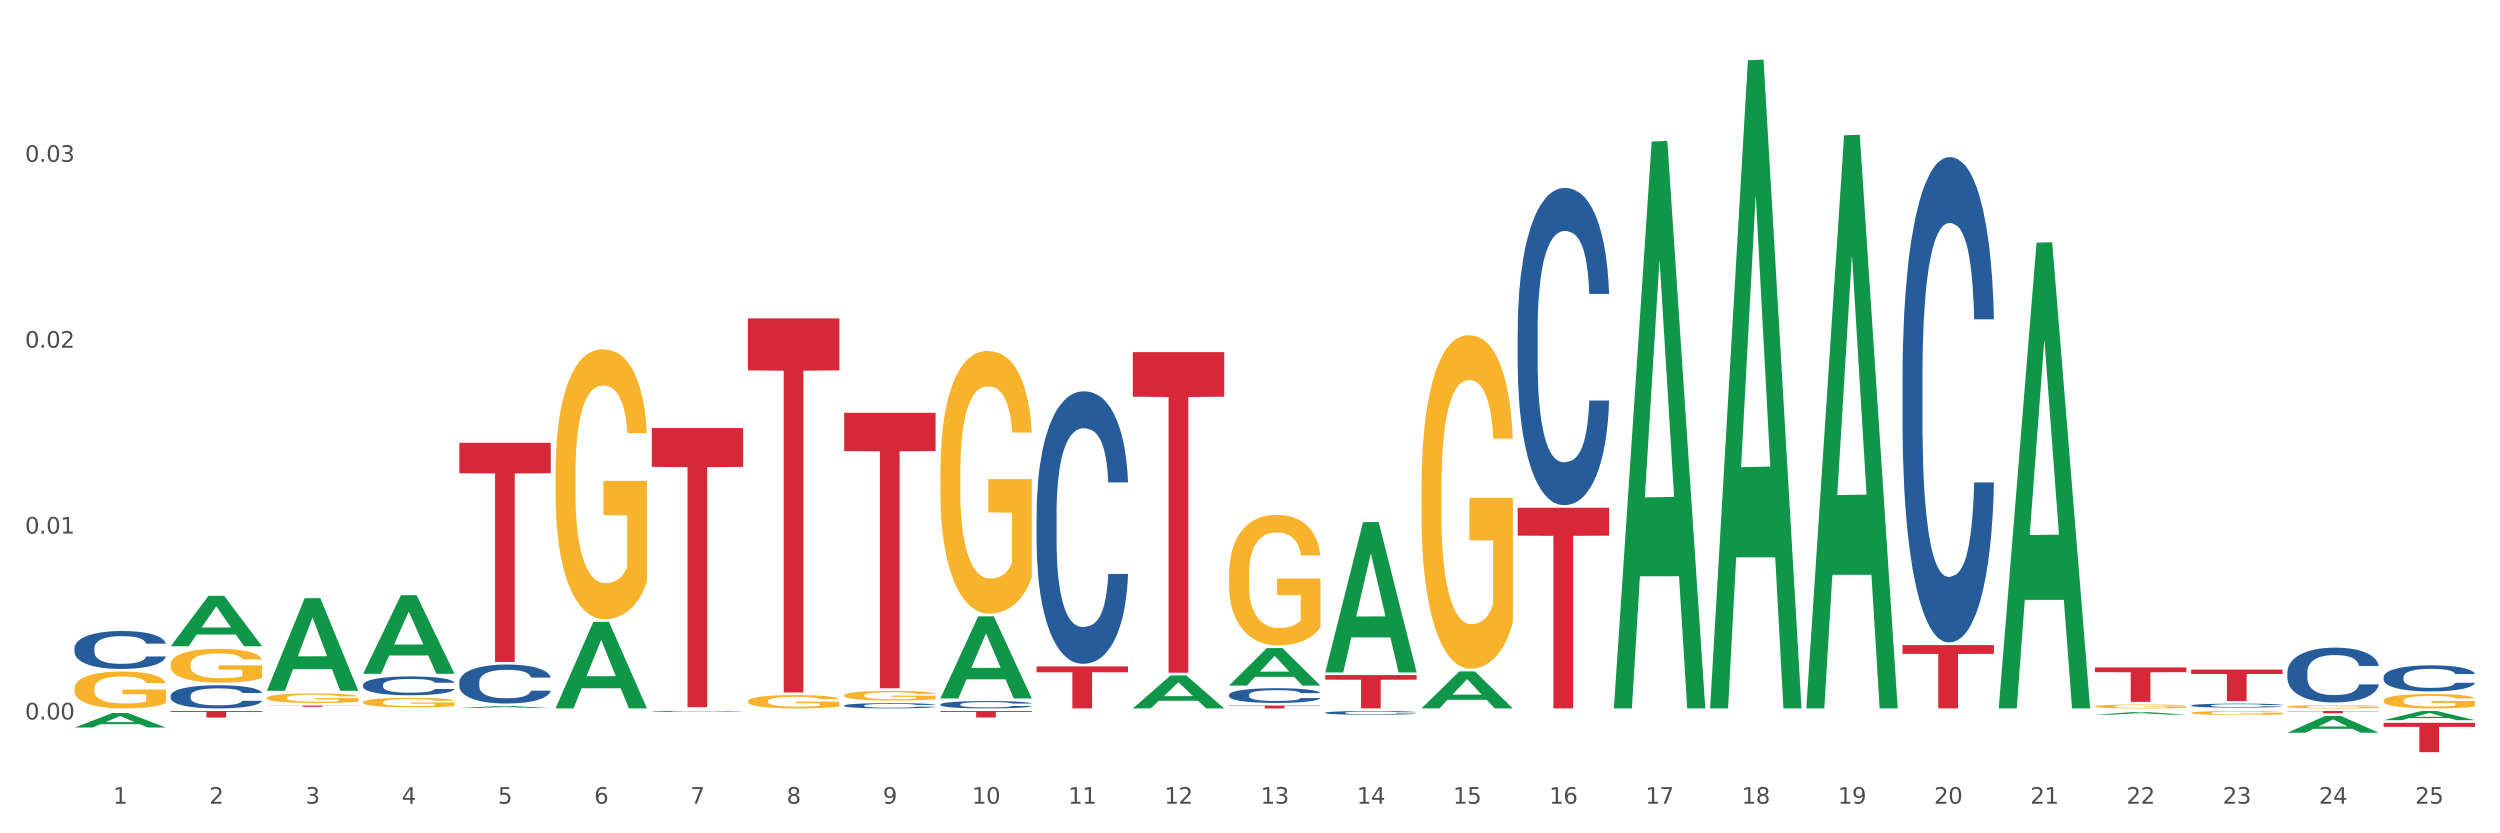 <?xml version="1.0" encoding="utf-8" standalone="no"?>
<!DOCTYPE svg PUBLIC "-//W3C//DTD SVG 1.1//EN"
  "http://www.w3.org/Graphics/SVG/1.1/DTD/svg11.dtd">
<svg xmlns:xlink="http://www.w3.org/1999/xlink" width="1080pt" height="360pt" viewBox="0 0 1080 360" xmlns="http://www.w3.org/2000/svg" version="1.1">
 <rect x="0" y="0" width="1080" height="360" fill="#333333" stroke="none"/>
 <defs>
  <style type="text/css">*{stroke-linejoin: round; stroke-linecap: butt}</style>
 </defs>
 <g id="figure_1">
  <g id="patch_1">
   <path d="M 0 360 
L 1080 360 
L 1080 0 
L 0 0 
z
" style="fill: #ffffff; stroke: #ffffff; stroke-linejoin: miter"/>
  </g>
  <g id="axes_1">
   <g id="matplotlib.axis_1">
    <g id="xtick_1">
     <g id="text_1">
      <!-- 1 -->
      <g style="fill: #4d4d4d" transform="translate(48.864 347.204) scale(0.096 -0.096)">
       <defs>
        <path id="DejaVuSans-31" d="M 794 531 
L 1825 531 
L 1825 4091 
L 703 3866 
L 703 4441 
L 1819 4666 
L 2450 4666 
L 2450 531 
L 3481 531 
L 3481 0 
L 794 0 
L 794 531 
z
" transform="scale(0.016)"/>
       </defs>
       <use xlink:href="#DejaVuSans-31"/>
      </g>
     </g>
    </g>
    <g id="xtick_2">
     <g id="text_2">
      <!-- 2 -->
      <g style="fill: #4d4d4d" transform="translate(90.428 347.204) scale(0.096 -0.096)">
       <defs>
        <path id="DejaVuSans-32" d="M 1228 531 
L 3431 531 
L 3431 0 
L 469 0 
L 469 531 
Q 828 903 1448 1529 
Q 2069 2156 2228 2338 
Q 2531 2678 2651 2914 
Q 2772 3150 2772 3378 
Q 2772 3750 2511 3984 
Q 2250 4219 1831 4219 
Q 1534 4219 1204 4116 
Q 875 4013 500 3803 
L 500 4441 
Q 881 4594 1212 4672 
Q 1544 4750 1819 4750 
Q 2544 4750 2975 4387 
Q 3406 4025 3406 3419 
Q 3406 3131 3298 2873 
Q 3191 2616 2906 2266 
Q 2828 2175 2409 1742 
Q 1991 1309 1228 531 
z
" transform="scale(0.016)"/>
       </defs>
       <use xlink:href="#DejaVuSans-32"/>
      </g>
     </g>
    </g>
    <g id="xtick_3">
     <g id="text_3">
      <!-- 3 -->
      <g style="fill: #4d4d4d" transform="translate(131.992 347.204) scale(0.096 -0.096)">
       <defs>
        <path id="DejaVuSans-33" d="M 2597 2516 
Q 3050 2419 3304 2112 
Q 3559 1806 3559 1356 
Q 3559 666 3084 287 
Q 2609 -91 1734 -91 
Q 1441 -91 1130 -33 
Q 819 25 488 141 
L 488 750 
Q 750 597 1062 519 
Q 1375 441 1716 441 
Q 2309 441 2620 675 
Q 2931 909 2931 1356 
Q 2931 1769 2642 2001 
Q 2353 2234 1838 2234 
L 1294 2234 
L 1294 2753 
L 1863 2753 
Q 2328 2753 2575 2939 
Q 2822 3125 2822 3475 
Q 2822 3834 2567 4026 
Q 2313 4219 1838 4219 
Q 1578 4219 1281 4162 
Q 984 4106 628 3988 
L 628 4550 
Q 988 4650 1302 4700 
Q 1616 4750 1894 4750 
Q 2613 4750 3031 4423 
Q 3450 4097 3450 3541 
Q 3450 3153 3228 2886 
Q 3006 2619 2597 2516 
z
" transform="scale(0.016)"/>
       </defs>
       <use xlink:href="#DejaVuSans-33"/>
      </g>
     </g>
    </g>
    <g id="xtick_4">
     <g id="text_4">
      <!-- 4 -->
      <g style="fill: #4d4d4d" transform="translate(173.556 347.204) scale(0.096 -0.096)">
       <defs>
        <path id="DejaVuSans-34" d="M 2419 4116 
L 825 1625 
L 2419 1625 
L 2419 4116 
z
M 2253 4666 
L 3047 4666 
L 3047 1625 
L 3713 1625 
L 3713 1100 
L 3047 1100 
L 3047 0 
L 2419 0 
L 2419 1100 
L 313 1100 
L 313 1709 
L 2253 4666 
z
" transform="scale(0.016)"/>
       </defs>
       <use xlink:href="#DejaVuSans-34"/>
      </g>
     </g>
    </g>
    <g id="xtick_5">
     <g id="text_5">
      <!-- 5 -->
      <g style="fill: #4d4d4d" transform="translate(215.12 347.204) scale(0.096 -0.096)">
       <defs>
        <path id="DejaVuSans-35" d="M 691 4666 
L 3169 4666 
L 3169 4134 
L 1269 4134 
L 1269 2991 
Q 1406 3038 1543 3061 
Q 1681 3084 1819 3084 
Q 2600 3084 3056 2656 
Q 3513 2228 3513 1497 
Q 3513 744 3044 326 
Q 2575 -91 1722 -91 
Q 1428 -91 1123 -41 
Q 819 9 494 109 
L 494 744 
Q 775 591 1075 516 
Q 1375 441 1709 441 
Q 2250 441 2565 725 
Q 2881 1009 2881 1497 
Q 2881 1984 2565 2268 
Q 2250 2553 1709 2553 
Q 1456 2553 1204 2497 
Q 953 2441 691 2322 
L 691 4666 
z
" transform="scale(0.016)"/>
       </defs>
       <use xlink:href="#DejaVuSans-35"/>
      </g>
     </g>
    </g>
    <g id="xtick_6">
     <g id="text_6">
      <!-- 6 -->
      <g style="fill: #4d4d4d" transform="translate(256.685 347.204) scale(0.096 -0.096)">
       <defs>
        <path id="DejaVuSans-36" d="M 2113 2584 
Q 1688 2584 1439 2293 
Q 1191 2003 1191 1497 
Q 1191 994 1439 701 
Q 1688 409 2113 409 
Q 2538 409 2786 701 
Q 3034 994 3034 1497 
Q 3034 2003 2786 2293 
Q 2538 2584 2113 2584 
z
M 3366 4563 
L 3366 3988 
Q 3128 4100 2886 4159 
Q 2644 4219 2406 4219 
Q 1781 4219 1451 3797 
Q 1122 3375 1075 2522 
Q 1259 2794 1537 2939 
Q 1816 3084 2150 3084 
Q 2853 3084 3261 2657 
Q 3669 2231 3669 1497 
Q 3669 778 3244 343 
Q 2819 -91 2113 -91 
Q 1303 -91 875 529 
Q 447 1150 447 2328 
Q 447 3434 972 4092 
Q 1497 4750 2381 4750 
Q 2619 4750 2861 4703 
Q 3103 4656 3366 4563 
z
" transform="scale(0.016)"/>
       </defs>
       <use xlink:href="#DejaVuSans-36"/>
      </g>
     </g>
    </g>
    <g id="xtick_7">
     <g id="text_7">
      <!-- 7 -->
      <g style="fill: #4d4d4d" transform="translate(298.249 347.204) scale(0.096 -0.096)">
       <defs>
        <path id="DejaVuSans-37" d="M 525 4666 
L 3525 4666 
L 3525 4397 
L 1831 0 
L 1172 0 
L 2766 4134 
L 525 4134 
L 525 4666 
z
" transform="scale(0.016)"/>
       </defs>
       <use xlink:href="#DejaVuSans-37"/>
      </g>
     </g>
    </g>
    <g id="xtick_8">
     <g id="text_8">
      <!-- 8 -->
      <g style="fill: #4d4d4d" transform="translate(339.813 347.204) scale(0.096 -0.096)">
       <defs>
        <path id="DejaVuSans-38" d="M 2034 2216 
Q 1584 2216 1326 1975 
Q 1069 1734 1069 1313 
Q 1069 891 1326 650 
Q 1584 409 2034 409 
Q 2484 409 2743 651 
Q 3003 894 3003 1313 
Q 3003 1734 2745 1975 
Q 2488 2216 2034 2216 
z
M 1403 2484 
Q 997 2584 770 2862 
Q 544 3141 544 3541 
Q 544 4100 942 4425 
Q 1341 4750 2034 4750 
Q 2731 4750 3128 4425 
Q 3525 4100 3525 3541 
Q 3525 3141 3298 2862 
Q 3072 2584 2669 2484 
Q 3125 2378 3379 2068 
Q 3634 1759 3634 1313 
Q 3634 634 3220 271 
Q 2806 -91 2034 -91 
Q 1263 -91 848 271 
Q 434 634 434 1313 
Q 434 1759 690 2068 
Q 947 2378 1403 2484 
z
M 1172 3481 
Q 1172 3119 1398 2916 
Q 1625 2713 2034 2713 
Q 2441 2713 2670 2916 
Q 2900 3119 2900 3481 
Q 2900 3844 2670 4047 
Q 2441 4250 2034 4250 
Q 1625 4250 1398 4047 
Q 1172 3844 1172 3481 
z
" transform="scale(0.016)"/>
       </defs>
       <use xlink:href="#DejaVuSans-38"/>
      </g>
     </g>
    </g>
    <g id="xtick_9">
     <g id="text_9">
      <!-- 9 -->
      <g style="fill: #4d4d4d" transform="translate(381.377 347.204) scale(0.096 -0.096)">
       <defs>
        <path id="DejaVuSans-39" d="M 703 97 
L 703 672 
Q 941 559 1184 500 
Q 1428 441 1663 441 
Q 2288 441 2617 861 
Q 2947 1281 2994 2138 
Q 2813 1869 2534 1725 
Q 2256 1581 1919 1581 
Q 1219 1581 811 2004 
Q 403 2428 403 3163 
Q 403 3881 828 4315 
Q 1253 4750 1959 4750 
Q 2769 4750 3195 4129 
Q 3622 3509 3622 2328 
Q 3622 1225 3098 567 
Q 2575 -91 1691 -91 
Q 1453 -91 1209 -44 
Q 966 3 703 97 
z
M 1959 2075 
Q 2384 2075 2632 2365 
Q 2881 2656 2881 3163 
Q 2881 3666 2632 3958 
Q 2384 4250 1959 4250 
Q 1534 4250 1286 3958 
Q 1038 3666 1038 3163 
Q 1038 2656 1286 2365 
Q 1534 2075 1959 2075 
z
" transform="scale(0.016)"/>
       </defs>
       <use xlink:href="#DejaVuSans-39"/>
      </g>
     </g>
    </g>
    <g id="xtick_10">
     <g id="text_10">
      <!-- 10 -->
      <g style="fill: #4d4d4d" transform="translate(419.887 347.204) scale(0.096 -0.096)">
       <defs>
        <path id="DejaVuSans-30" d="M 2034 4250 
Q 1547 4250 1301 3770 
Q 1056 3291 1056 2328 
Q 1056 1369 1301 889 
Q 1547 409 2034 409 
Q 2525 409 2770 889 
Q 3016 1369 3016 2328 
Q 3016 3291 2770 3770 
Q 2525 4250 2034 4250 
z
M 2034 4750 
Q 2819 4750 3233 4129 
Q 3647 3509 3647 2328 
Q 3647 1150 3233 529 
Q 2819 -91 2034 -91 
Q 1250 -91 836 529 
Q 422 1150 422 2328 
Q 422 3509 836 4129 
Q 1250 4750 2034 4750 
z
" transform="scale(0.016)"/>
       </defs>
       <use xlink:href="#DejaVuSans-31"/>
       <use xlink:href="#DejaVuSans-30" transform="translate(63.623 0)"/>
      </g>
     </g>
    </g>
    <g id="xtick_11">
     <g id="text_11">
      <!-- 11 -->
      <g style="fill: #4d4d4d" transform="translate(461.451 347.204) scale(0.096 -0.096)">
       <use xlink:href="#DejaVuSans-31"/>
       <use xlink:href="#DejaVuSans-31" transform="translate(63.623 0)"/>
      </g>
     </g>
    </g>
    <g id="xtick_12">
     <g id="text_12">
      <!-- 12 -->
      <g style="fill: #4d4d4d" transform="translate(503.015 347.204) scale(0.096 -0.096)">
       <use xlink:href="#DejaVuSans-31"/>
       <use xlink:href="#DejaVuSans-32" transform="translate(63.623 0)"/>
      </g>
     </g>
    </g>
    <g id="xtick_13">
     <g id="text_13">
      <!-- 13 -->
      <g style="fill: #4d4d4d" transform="translate(544.58 347.204) scale(0.096 -0.096)">
       <use xlink:href="#DejaVuSans-31"/>
       <use xlink:href="#DejaVuSans-33" transform="translate(63.623 0)"/>
      </g>
     </g>
    </g>
    <g id="xtick_14">
     <g id="text_14">
      <!-- 14 -->
      <g style="fill: #4d4d4d" transform="translate(586.144 347.204) scale(0.096 -0.096)">
       <use xlink:href="#DejaVuSans-31"/>
       <use xlink:href="#DejaVuSans-34" transform="translate(63.623 0)"/>
      </g>
     </g>
    </g>
    <g id="xtick_15">
     <g id="text_15">
      <!-- 15 -->
      <g style="fill: #4d4d4d" transform="translate(627.708 347.204) scale(0.096 -0.096)">
       <use xlink:href="#DejaVuSans-31"/>
       <use xlink:href="#DejaVuSans-35" transform="translate(63.623 0)"/>
      </g>
     </g>
    </g>
    <g id="xtick_16">
     <g id="text_16">
      <!-- 16 -->
      <g style="fill: #4d4d4d" transform="translate(669.272 347.204) scale(0.096 -0.096)">
       <use xlink:href="#DejaVuSans-31"/>
       <use xlink:href="#DejaVuSans-36" transform="translate(63.623 0)"/>
      </g>
     </g>
    </g>
    <g id="xtick_17">
     <g id="text_17">
      <!-- 17 -->
      <g style="fill: #4d4d4d" transform="translate(710.836 347.204) scale(0.096 -0.096)">
       <use xlink:href="#DejaVuSans-31"/>
       <use xlink:href="#DejaVuSans-37" transform="translate(63.623 0)"/>
      </g>
     </g>
    </g>
    <g id="xtick_18">
     <g id="text_18">
      <!-- 18 -->
      <g style="fill: #4d4d4d" transform="translate(752.4 347.204) scale(0.096 -0.096)">
       <use xlink:href="#DejaVuSans-31"/>
       <use xlink:href="#DejaVuSans-38" transform="translate(63.623 0)"/>
      </g>
     </g>
    </g>
    <g id="xtick_19">
     <g id="text_19">
      <!-- 19 -->
      <g style="fill: #4d4d4d" transform="translate(793.964 347.204) scale(0.096 -0.096)">
       <use xlink:href="#DejaVuSans-31"/>
       <use xlink:href="#DejaVuSans-39" transform="translate(63.623 0)"/>
      </g>
     </g>
    </g>
    <g id="xtick_20">
     <g id="text_20">
      <!-- 20 -->
      <g style="fill: #4d4d4d" transform="translate(835.528 347.204) scale(0.096 -0.096)">
       <use xlink:href="#DejaVuSans-32"/>
       <use xlink:href="#DejaVuSans-30" transform="translate(63.623 0)"/>
      </g>
     </g>
    </g>
    <g id="xtick_21">
     <g id="text_21">
      <!-- 21 -->
      <g style="fill: #4d4d4d" transform="translate(877.093 347.204) scale(0.096 -0.096)">
       <use xlink:href="#DejaVuSans-32"/>
       <use xlink:href="#DejaVuSans-31" transform="translate(63.623 0)"/>
      </g>
     </g>
    </g>
    <g id="xtick_22">
     <g id="text_22">
      <!-- 22 -->
      <g style="fill: #4d4d4d" transform="translate(918.657 347.204) scale(0.096 -0.096)">
       <use xlink:href="#DejaVuSans-32"/>
       <use xlink:href="#DejaVuSans-32" transform="translate(63.623 0)"/>
      </g>
     </g>
    </g>
    <g id="xtick_23">
     <g id="text_23">
      <!-- 23 -->
      <g style="fill: #4d4d4d" transform="translate(960.221 347.204) scale(0.096 -0.096)">
       <use xlink:href="#DejaVuSans-32"/>
       <use xlink:href="#DejaVuSans-33" transform="translate(63.623 0)"/>
      </g>
     </g>
    </g>
    <g id="xtick_24">
     <g id="text_24">
      <!-- 24 -->
      <g style="fill: #4d4d4d" transform="translate(1001.785 347.204) scale(0.096 -0.096)">
       <use xlink:href="#DejaVuSans-32"/>
       <use xlink:href="#DejaVuSans-34" transform="translate(63.623 0)"/>
      </g>
     </g>
    </g>
    <g id="xtick_25">
     <g id="text_25">
      <!-- 25 -->
      <g style="fill: #4d4d4d" transform="translate(1043.349 347.204) scale(0.096 -0.096)">
       <use xlink:href="#DejaVuSans-32"/>
       <use xlink:href="#DejaVuSans-35" transform="translate(63.623 0)"/>
      </g>
     </g>
    </g>
    <g id="xtick_26"/>
    <g id="xtick_27"/>
    <g id="xtick_28"/>
    <g id="xtick_29"/>
    <g id="xtick_30"/>
    <g id="xtick_31"/>
    <g id="xtick_32"/>
    <g id="xtick_33"/>
    <g id="xtick_34"/>
    <g id="xtick_35"/>
    <g id="xtick_36"/>
    <g id="xtick_37"/>
    <g id="xtick_38"/>
    <g id="xtick_39"/>
    <g id="xtick_40"/>
    <g id="xtick_41"/>
    <g id="xtick_42"/>
    <g id="xtick_43"/>
    <g id="xtick_44"/>
    <g id="xtick_45"/>
    <g id="xtick_46"/>
    <g id="xtick_47"/>
    <g id="xtick_48"/>
    <g id="xtick_49"/>
   </g>
   <g id="matplotlib.axis_2">
    <g id="ytick_1">
     <g id="text_26">
      <!-- 0.00 -->
      <g style="fill: #4d4d4d" transform="translate(10.8 310.809) scale(0.096 -0.096)">
       <defs>
        <path id="DejaVuSans-2e" d="M 684 794 
L 1344 794 
L 1344 0 
L 684 0 
L 684 794 
z
" transform="scale(0.016)"/>
       </defs>
       <use xlink:href="#DejaVuSans-30"/>
       <use xlink:href="#DejaVuSans-2e" transform="translate(63.623 0)"/>
       <use xlink:href="#DejaVuSans-30" transform="translate(95.41 0)"/>
       <use xlink:href="#DejaVuSans-30" transform="translate(159.033 0)"/>
      </g>
     </g>
    </g>
    <g id="ytick_2">
     <g id="text_27">
      <!-- 0.01 -->
      <g style="fill: #4d4d4d" transform="translate(10.8 230.51) scale(0.096 -0.096)">
       <use xlink:href="#DejaVuSans-30"/>
       <use xlink:href="#DejaVuSans-2e" transform="translate(63.623 0)"/>
       <use xlink:href="#DejaVuSans-30" transform="translate(95.41 0)"/>
       <use xlink:href="#DejaVuSans-31" transform="translate(159.033 0)"/>
      </g>
     </g>
    </g>
    <g id="ytick_3">
     <g id="text_28">
      <!-- 0.02 -->
      <g style="fill: #4d4d4d" transform="translate(10.8 150.211) scale(0.096 -0.096)">
       <use xlink:href="#DejaVuSans-30"/>
       <use xlink:href="#DejaVuSans-2e" transform="translate(63.623 0)"/>
       <use xlink:href="#DejaVuSans-30" transform="translate(95.41 0)"/>
       <use xlink:href="#DejaVuSans-32" transform="translate(159.033 0)"/>
      </g>
     </g>
    </g>
    <g id="ytick_4">
     <g id="text_29">
      <!-- 0.03 -->
      <g style="fill: #4d4d4d" transform="translate(10.8 69.912) scale(0.096 -0.096)">
       <use xlink:href="#DejaVuSans-30"/>
       <use xlink:href="#DejaVuSans-2e" transform="translate(63.623 0)"/>
       <use xlink:href="#DejaVuSans-30" transform="translate(95.41 0)"/>
       <use xlink:href="#DejaVuSans-33" transform="translate(159.033 0)"/>
      </g>
     </g>
    </g>
    <g id="ytick_5"/>
    <g id="ytick_6"/>
    <g id="ytick_7"/>
    <g id="ytick_8"/>
   </g>
   <g id="PolyCollection_1">
    <path d="M 32.175 314.292 
L 32.216 314.286 
L 48.499 308.027 
L 55.256 308.022 
L 71.661 314.303 
L 63.845 314.303 
L 60.304 312.841 
L 43.492 312.841 
L 43.369 312.864 
L 39.95 314.303 
L 32.175 314.303 
L 32.175 314.292 
L 45.608 311.968 
L 58.187 311.962 
L 51.959 309.361 
L 51.877 309.349 
L 51.796 309.366 
L 45.568 311.962 
L 45.608 311.968 
L 32.175 314.292 
z
" clip-path="url(#p50d090764f)" style="fill: #109648"/>
    <path d="M 73.739 279.15 
L 73.78 279.129 
L 90.063 257.392 
L 96.82 257.371 
L 113.225 279.191 
L 105.409 279.191 
L 101.868 274.11 
L 85.056 274.11 
L 84.934 274.192 
L 81.514 279.191 
L 73.739 279.191 
L 73.739 279.15 
L 87.172 271.078 
L 99.751 271.057 
L 93.523 262.022 
L 93.441 261.981 
L 93.36 262.043 
L 87.132 271.057 
L 87.172 271.078 
L 73.739 279.15 
z
" clip-path="url(#p50d090764f)" style="fill: #109648"/>
    <path d="M 115.303 298.356 
L 115.344 298.319 
L 131.627 258.414 
L 138.384 258.376 
L 154.789 298.432 
L 146.973 298.432 
L 143.432 289.104 
L 126.62 289.104 
L 126.498 289.254 
L 123.078 298.432 
L 115.303 298.432 
L 115.303 298.356 
L 128.737 283.538 
L 141.315 283.5 
L 135.087 266.914 
L 135.006 266.838 
L 134.924 266.951 
L 128.696 283.5 
L 128.737 283.538 
L 115.303 298.356 
z
" clip-path="url(#p50d090764f)" style="fill: #109648"/>
    <path d="M 156.867 291.025 
L 156.908 290.993 
L 173.191 257.12 
L 179.948 257.088 
L 196.353 291.089 
L 188.538 291.089 
L 184.996 283.171 
L 168.184 283.171 
L 168.062 283.299 
L 164.642 291.089 
L 156.867 291.089 
L 156.867 291.025 
L 170.301 278.446 
L 182.879 278.414 
L 176.651 264.335 
L 176.57 264.271 
L 176.488 264.367 
L 170.26 278.414 
L 170.301 278.446 
L 156.867 291.025 
z
" clip-path="url(#p50d090764f)" style="fill: #109648"/>
    <path d="M 198.432 305.888 
L 198.472 305.887 
L 214.755 305.036 
L 221.512 305.035 
L 237.917 305.889 
L 230.102 305.889 
L 226.56 305.69 
L 209.748 305.69 
L 209.626 305.694 
L 206.207 305.889 
L 198.432 305.889 
L 198.432 305.888 
L 211.865 305.572 
L 224.443 305.571 
L 218.215 305.217 
L 218.134 305.216 
L 218.052 305.218 
L 211.824 305.571 
L 211.865 305.572 
L 198.432 305.888 
z
" clip-path="url(#p50d090764f)" style="fill: #109648"/>
    <path d="M 239.996 305.966 
L 240.036 305.931 
L 256.319 268.663 
L 263.077 268.628 
L 279.482 306.037 
L 271.666 306.037 
L 268.124 297.326 
L 251.312 297.326 
L 251.19 297.466 
L 247.771 306.037 
L 239.996 306.037 
L 239.996 305.966 
L 253.429 292.127 
L 266.008 292.092 
L 259.779 276.602 
L 259.698 276.531 
L 259.616 276.637 
L 253.388 292.092 
L 253.429 292.127 
L 239.996 305.966 
z
" clip-path="url(#p50d090764f)" style="fill: #109648"/>
    <path d="M 406.252 301.674 
L 406.293 301.64 
L 422.576 266.273 
L 429.333 266.24 
L 445.738 301.74 
L 437.922 301.74 
L 434.381 293.473 
L 417.569 293.473 
L 417.447 293.607 
L 414.027 301.74 
L 406.252 301.74 
L 406.252 301.674 
L 419.686 288.54 
L 432.264 288.507 
L 426.036 273.806 
L 425.954 273.74 
L 425.873 273.84 
L 419.645 288.507 
L 419.686 288.54 
L 406.252 301.674 
z
" clip-path="url(#p50d090764f)" style="fill: #109648"/>
    <path d="M 489.38 306.01 
L 489.421 305.996 
L 505.704 291.774 
L 512.461 291.761 
L 528.866 306.037 
L 521.051 306.037 
L 517.509 302.712 
L 500.697 302.712 
L 500.575 302.766 
L 497.155 306.037 
L 489.38 306.037 
L 489.38 306.01 
L 502.814 300.728 
L 515.392 300.715 
L 509.164 294.804 
L 509.083 294.777 
L 509.001 294.817 
L 502.773 300.715 
L 502.814 300.728 
L 489.38 306.01 
z
" clip-path="url(#p50d090764f)" style="fill: #109648"/>
    <path d="M 530.945 296.145 
L 530.985 296.129 
L 547.268 279.987 
L 554.025 279.971 
L 570.43 296.175 
L 562.615 296.175 
L 559.073 292.402 
L 542.261 292.402 
L 542.139 292.463 
L 538.72 296.175 
L 530.945 296.175 
L 530.945 296.145 
L 544.378 290.15 
L 556.956 290.135 
L 550.728 283.425 
L 550.647 283.395 
L 550.565 283.44 
L 544.337 290.135 
L 544.378 290.15 
L 530.945 296.145 
z
" clip-path="url(#p50d090764f)" style="fill: #109648"/>
    <path d="M 572.509 290.376 
L 572.549 290.315 
L 588.832 225.558 
L 595.59 225.497 
L 611.995 290.498 
L 604.179 290.498 
L 600.637 275.362 
L 583.825 275.362 
L 583.703 275.606 
L 580.284 290.498 
L 572.509 290.498 
L 572.509 290.376 
L 585.942 266.329 
L 598.521 266.268 
L 592.292 239.351 
L 592.211 239.229 
L 592.13 239.412 
L 585.901 266.268 
L 585.942 266.329 
L 572.509 290.376 
z
" clip-path="url(#p50d090764f)" style="fill: #109648"/>
    <path d="M 614.073 306.007 
L 614.114 305.992 
L 630.396 290.046 
L 637.154 290.031 
L 653.559 306.037 
L 645.743 306.037 
L 642.201 302.31 
L 625.389 302.31 
L 625.267 302.37 
L 621.848 306.037 
L 614.073 306.037 
L 614.073 306.007 
L 627.506 300.085 
L 640.085 300.07 
L 633.856 293.443 
L 633.775 293.413 
L 633.694 293.458 
L 627.465 300.07 
L 627.506 300.085 
L 614.073 306.007 
z
" clip-path="url(#p50d090764f)" style="fill: #109648"/>
    <path d="M 697.201 305.576 
L 697.242 305.346 
L 713.525 61.114 
L 720.282 60.884 
L 736.687 306.037 
L 728.871 306.037 
L 725.33 248.949 
L 708.518 248.949 
L 708.396 249.87 
L 704.976 306.037 
L 697.201 306.037 
L 697.201 305.576 
L 710.634 214.881 
L 723.213 214.651 
L 716.985 113.137 
L 716.903 112.677 
L 716.822 113.367 
L 710.594 214.651 
L 710.634 214.881 
L 697.201 305.576 
z
" clip-path="url(#p50d090764f)" style="fill: #109648"/>
    <path d="M 738.765 305.51 
L 738.806 305.247 
L 755.089 26.023 
L 761.846 25.759 
L 778.251 306.037 
L 770.435 306.037 
L 766.894 240.77 
L 750.082 240.77 
L 749.96 241.823 
L 746.54 306.037 
L 738.765 306.037 
L 738.765 305.51 
L 752.199 201.821 
L 764.777 201.558 
L 758.549 85.499 
L 758.467 84.973 
L 758.386 85.762 
L 752.158 201.558 
L 752.199 201.821 
L 738.765 305.51 
z
" clip-path="url(#p50d090764f)" style="fill: #109648"/>
    <path d="M 572.509 307.89 
L 572.555 307.889 
L 572.555 307.847 
L 572.695 307.791 
L 573.209 307.688 
L 573.862 307.609 
L 574.982 307.517 
L 575.589 307.479 
L 576.383 307.436 
L 578.016 307.366 
L 579.883 307.307 
L 581.19 307.275 
L 582.17 307.254 
L 584.364 307.217 
L 585.624 307.201 
L 586.931 307.187 
L 588.051 307.179 
L 589.918 307.168 
L 591.412 307.164 
L 593.138 307.162 
L 594.585 307.164 
L 596.499 307.17 
L 599.299 307.187 
L 600.373 307.198 
L 601.82 307.215 
L 603.313 307.239 
L 604.527 307.263 
L 605.927 307.297 
L 607.374 307.341 
L 608.774 307.397 
L 609.754 307.449 
L 610.548 307.504 
L 611.248 307.571 
L 611.761 307.643 
L 611.995 307.704 
L 603.453 307.704 
L 603.22 307.649 
L 602.753 307.59 
L 602.286 307.55 
L 601.773 307.517 
L 600.98 307.48 
L 600.279 307.457 
L 599.113 307.429 
L 598.039 307.411 
L 597.152 307.4 
L 596.079 307.392 
L 593.792 307.383 
L 592.158 307.383 
L 591.131 307.386 
L 589.871 307.393 
L 588.798 307.403 
L 587.538 307.421 
L 586.557 307.44 
L 585.577 307.466 
L 585.017 307.483 
L 584.177 307.516 
L 583.617 307.543 
L 582.87 307.588 
L 582.45 307.621 
L 581.703 307.705 
L 581.377 307.767 
L 581.237 307.81 
L 581.143 307.858 
L 581.143 308.089 
L 581.423 308.192 
L 581.657 308.236 
L 582.03 308.287 
L 582.73 308.352 
L 583.757 308.416 
L 584.831 308.461 
L 585.717 308.489 
L 586.557 308.51 
L 587.398 308.526 
L 588.424 308.541 
L 589.265 308.55 
L 590.525 308.559 
L 592.018 308.563 
L 593.185 308.563 
L 595.565 308.556 
L 596.639 308.549 
L 597.666 308.538 
L 598.786 308.522 
L 599.673 308.504 
L 600.186 308.491 
L 601.026 308.463 
L 601.68 308.433 
L 602.24 308.399 
L 602.613 308.37 
L 603.033 308.325 
L 603.36 308.275 
L 603.453 308.248 
L 611.995 308.248 
L 611.808 308.302 
L 611.481 308.353 
L 610.828 308.423 
L 610.314 308.463 
L 609.521 308.512 
L 608.681 308.553 
L 607.514 308.599 
L 606.44 308.633 
L 605.32 308.663 
L 604.107 308.689 
L 601.913 308.726 
L 601.12 308.737 
L 599.439 308.754 
L 598.133 308.765 
L 596.219 308.775 
L 594.259 308.781 
L 592.205 308.782 
L 590.385 308.78 
L 588.378 308.771 
L 587.118 308.762 
L 585.717 308.748 
L 584.084 308.728 
L 582.544 308.703 
L 581.097 308.673 
L 579.743 308.639 
L 578.483 308.6 
L 576.849 308.537 
L 575.636 308.475 
L 574.749 308.417 
L 574.142 308.368 
L 573.535 308.306 
L 573.209 308.263 
L 572.695 308.16 
L 572.509 308.063 
L 572.509 307.89 
z
" clip-path="url(#p50d090764f)" style="fill: #255c99"/>
    <path d="M 821.893 162.078 
L 821.94 161.886 
L 821.94 156.525 
L 822.08 149.248 
L 822.594 135.844 
L 823.247 125.695 
L 824.367 113.823 
L 824.974 108.844 
L 825.767 103.291 
L 827.401 94.291 
L 829.268 86.631 
L 830.575 82.419 
L 831.555 79.738 
L 833.749 74.951 
L 835.009 72.844 
L 836.316 71.121 
L 837.436 69.972 
L 839.303 68.631 
L 840.796 68.057 
L 842.523 67.865 
L 843.97 68.057 
L 845.884 68.823 
L 848.684 71.121 
L 849.758 72.461 
L 851.204 74.759 
L 852.698 77.823 
L 853.912 80.887 
L 855.312 85.291 
L 856.759 91.036 
L 858.159 98.312 
L 859.139 105.014 
L 859.932 112.099 
L 860.633 120.716 
L 861.146 130.099 
L 861.379 137.95 
L 852.838 137.95 
L 852.605 130.865 
L 852.138 123.206 
L 851.671 118.035 
L 851.158 113.823 
L 850.364 109.035 
L 849.664 105.972 
L 848.497 102.333 
L 847.424 100.036 
L 846.537 98.695 
L 845.464 97.546 
L 843.177 96.397 
L 841.543 96.397 
L 840.516 96.78 
L 839.256 97.738 
L 838.183 99.078 
L 836.922 101.376 
L 835.942 103.865 
L 834.962 107.121 
L 834.402 109.418 
L 833.562 113.631 
L 833.002 117.078 
L 832.255 123.014 
L 831.835 127.227 
L 831.088 138.142 
L 830.761 146.184 
L 830.621 151.737 
L 830.528 157.865 
L 830.528 187.737 
L 830.808 201.141 
L 831.041 206.886 
L 831.415 213.397 
L 832.115 221.822 
L 833.142 230.056 
L 834.215 235.992 
L 835.102 239.631 
L 835.942 242.311 
L 836.782 244.418 
L 837.809 246.333 
L 838.649 247.482 
L 839.909 248.631 
L 841.403 249.205 
L 842.57 249.205 
L 844.95 248.248 
L 846.024 247.29 
L 847.051 245.95 
L 848.171 243.843 
L 849.058 241.545 
L 849.571 239.822 
L 850.411 236.184 
L 851.064 232.354 
L 851.625 227.95 
L 851.998 224.12 
L 852.418 218.375 
L 852.745 211.865 
L 852.838 208.418 
L 861.379 208.418 
L 861.193 215.312 
L 860.866 222.014 
L 860.213 231.014 
L 859.699 236.184 
L 858.906 242.503 
L 858.066 247.865 
L 856.899 253.801 
L 855.825 258.205 
L 854.705 262.035 
L 853.492 265.481 
L 851.298 270.269 
L 850.504 271.609 
L 848.824 273.907 
L 847.517 275.247 
L 845.604 276.588 
L 843.643 277.354 
L 841.59 277.545 
L 839.769 277.162 
L 837.762 276.013 
L 836.502 274.864 
L 835.102 273.141 
L 833.469 270.46 
L 831.928 267.205 
L 830.481 263.375 
L 829.128 258.971 
L 827.868 253.992 
L 826.234 245.758 
L 825.021 237.716 
L 824.134 230.248 
L 823.527 223.929 
L 822.92 215.886 
L 822.594 210.333 
L 822.08 196.929 
L 821.893 184.482 
L 821.893 162.078 
z
" clip-path="url(#p50d090764f)" style="fill: #255c99"/>
    <path d="M 530.945 300.162 
L 530.991 300.156 
L 530.991 299.993 
L 531.131 299.772 
L 531.645 299.365 
L 532.298 299.057 
L 533.418 298.696 
L 534.025 298.545 
L 534.818 298.376 
L 536.452 298.103 
L 538.319 297.87 
L 539.626 297.743 
L 540.606 297.661 
L 542.8 297.516 
L 544.06 297.452 
L 545.367 297.399 
L 546.487 297.365 
L 548.354 297.324 
L 549.847 297.306 
L 551.574 297.301 
L 553.021 297.306 
L 554.935 297.33 
L 557.735 297.399 
L 558.809 297.44 
L 560.256 297.51 
L 561.749 297.603 
L 562.963 297.696 
L 564.363 297.83 
L 565.81 298.004 
L 567.21 298.225 
L 568.19 298.429 
L 568.984 298.644 
L 569.684 298.906 
L 570.197 299.19 
L 570.43 299.429 
L 561.889 299.429 
L 561.656 299.214 
L 561.189 298.981 
L 560.722 298.824 
L 560.209 298.696 
L 559.415 298.551 
L 558.715 298.458 
L 557.549 298.347 
L 556.475 298.278 
L 555.588 298.237 
L 554.515 298.202 
L 552.228 298.167 
L 550.594 298.167 
L 549.567 298.179 
L 548.307 298.208 
L 547.234 298.248 
L 545.973 298.318 
L 544.993 298.394 
L 544.013 298.493 
L 543.453 298.562 
L 542.613 298.69 
L 542.053 298.795 
L 541.306 298.975 
L 540.886 299.103 
L 540.139 299.435 
L 539.813 299.679 
L 539.673 299.848 
L 539.579 300.034 
L 539.579 300.941 
L 539.859 301.348 
L 540.093 301.522 
L 540.466 301.72 
L 541.166 301.976 
L 542.193 302.226 
L 543.266 302.406 
L 544.153 302.517 
L 544.993 302.598 
L 545.833 302.662 
L 546.86 302.72 
L 547.7 302.755 
L 548.961 302.79 
L 550.454 302.807 
L 551.621 302.807 
L 554.001 302.778 
L 555.075 302.749 
L 556.102 302.709 
L 557.222 302.645 
L 558.109 302.575 
L 558.622 302.522 
L 559.462 302.412 
L 560.116 302.296 
L 560.676 302.162 
L 561.049 302.046 
L 561.469 301.871 
L 561.796 301.673 
L 561.889 301.569 
L 570.43 301.569 
L 570.244 301.778 
L 569.917 301.982 
L 569.264 302.255 
L 568.75 302.412 
L 567.957 302.604 
L 567.117 302.767 
L 565.95 302.947 
L 564.876 303.081 
L 563.756 303.197 
L 562.543 303.302 
L 560.349 303.447 
L 559.555 303.488 
L 557.875 303.557 
L 556.568 303.598 
L 554.655 303.639 
L 552.694 303.662 
L 550.641 303.668 
L 548.821 303.656 
L 546.814 303.621 
L 545.553 303.587 
L 544.153 303.534 
L 542.52 303.453 
L 540.979 303.354 
L 539.532 303.238 
L 538.179 303.104 
L 536.919 302.953 
L 535.285 302.703 
L 534.072 302.458 
L 533.185 302.232 
L 532.578 302.04 
L 531.971 301.796 
L 531.645 301.627 
L 531.131 301.22 
L 530.945 300.842 
L 530.945 300.162 
z
" clip-path="url(#p50d090764f)" style="fill: #255c99"/>
    <path d="M 946.586 304.746 
L 946.632 304.744 
L 946.632 304.7 
L 946.773 304.64 
L 947.286 304.529 
L 947.939 304.445 
L 949.06 304.347 
L 949.666 304.305 
L 950.46 304.26 
L 952.093 304.185 
L 953.96 304.122 
L 955.267 304.087 
L 956.247 304.065 
L 958.441 304.025 
L 959.701 304.008 
L 961.008 303.993 
L 962.128 303.984 
L 963.995 303.973 
L 965.489 303.968 
L 967.216 303.967 
L 968.662 303.968 
L 970.576 303.974 
L 973.377 303.993 
L 974.45 304.005 
L 975.897 304.024 
L 977.39 304.049 
L 978.604 304.074 
L 980.004 304.111 
L 981.451 304.158 
L 982.851 304.218 
L 983.831 304.274 
L 984.625 304.332 
L 985.325 304.404 
L 985.838 304.481 
L 986.072 304.546 
L 977.53 304.546 
L 977.297 304.488 
L 976.83 304.424 
L 976.364 304.381 
L 975.85 304.347 
L 975.057 304.307 
L 974.357 304.282 
L 973.19 304.252 
L 972.116 304.233 
L 971.23 304.221 
L 970.156 304.212 
L 967.869 304.202 
L 966.235 304.202 
L 965.209 304.206 
L 963.948 304.214 
L 962.875 304.225 
L 961.615 304.244 
L 960.635 304.264 
L 959.654 304.291 
L 959.094 304.31 
L 958.254 304.345 
L 957.694 304.374 
L 956.947 304.423 
L 956.527 304.457 
L 955.781 304.548 
L 955.454 304.614 
L 955.314 304.66 
L 955.22 304.711 
L 955.22 304.958 
L 955.5 305.069 
L 955.734 305.116 
L 956.107 305.17 
L 956.807 305.24 
L 957.834 305.308 
L 958.908 305.357 
L 959.794 305.387 
L 960.635 305.409 
L 961.475 305.427 
L 962.502 305.443 
L 963.342 305.452 
L 964.602 305.462 
L 966.095 305.466 
L 967.262 305.466 
L 969.643 305.458 
L 970.716 305.45 
L 971.743 305.439 
L 972.863 305.422 
L 973.75 305.403 
L 974.263 305.389 
L 975.103 305.359 
L 975.757 305.327 
L 976.317 305.29 
L 976.69 305.259 
L 977.11 305.211 
L 977.437 305.157 
L 977.53 305.129 
L 986.072 305.129 
L 985.885 305.186 
L 985.558 305.241 
L 984.905 305.316 
L 984.391 305.359 
L 983.598 305.411 
L 982.758 305.455 
L 981.591 305.504 
L 980.518 305.541 
L 979.397 305.572 
L 978.184 305.601 
L 975.99 305.64 
L 975.197 305.652 
L 973.517 305.671 
L 972.21 305.682 
L 970.296 305.693 
L 968.336 305.699 
L 966.282 305.701 
L 964.462 305.697 
L 962.455 305.688 
L 961.195 305.678 
L 959.794 305.664 
L 958.161 305.642 
L 956.621 305.615 
L 955.174 305.583 
L 953.82 305.547 
L 952.56 305.506 
L 950.926 305.438 
L 949.713 305.371 
L 948.826 305.309 
L 948.219 305.257 
L 947.613 305.191 
L 947.286 305.145 
L 946.773 305.034 
L 946.586 304.931 
L 946.586 304.746 
z
" clip-path="url(#p50d090764f)" style="fill: #255c99"/>
    <path d="M 988.15 290.427 
L 988.197 290.406 
L 988.197 289.8 
L 988.337 288.978 
L 988.85 287.464 
L 989.503 286.317 
L 990.624 284.976 
L 991.23 284.414 
L 992.024 283.786 
L 993.657 282.77 
L 995.524 281.905 
L 996.831 281.429 
L 997.811 281.126 
L 1000.005 280.585 
L 1001.265 280.347 
L 1002.572 280.152 
L 1003.692 280.023 
L 1005.559 279.871 
L 1007.053 279.806 
L 1008.78 279.785 
L 1010.227 279.806 
L 1012.14 279.893 
L 1014.941 280.152 
L 1016.014 280.304 
L 1017.461 280.563 
L 1018.955 280.909 
L 1020.168 281.256 
L 1021.568 281.753 
L 1023.015 282.402 
L 1024.415 283.224 
L 1025.396 283.981 
L 1026.189 284.782 
L 1026.889 285.755 
L 1027.403 286.815 
L 1027.636 287.702 
L 1019.095 287.702 
L 1018.861 286.901 
L 1018.394 286.036 
L 1017.928 285.452 
L 1017.414 284.976 
L 1016.621 284.435 
L 1015.921 284.089 
L 1014.754 283.678 
L 1013.68 283.419 
L 1012.794 283.267 
L 1011.72 283.138 
L 1009.433 283.008 
L 1007.8 283.008 
L 1006.773 283.051 
L 1005.513 283.159 
L 1004.439 283.311 
L 1003.179 283.57 
L 1002.199 283.851 
L 1001.219 284.219 
L 1000.658 284.479 
L 999.818 284.955 
L 999.258 285.344 
L 998.512 286.015 
L 998.091 286.49 
L 997.345 287.723 
L 997.018 288.632 
L 996.878 289.259 
L 996.785 289.952 
L 996.785 293.326 
L 997.065 294.84 
L 997.298 295.489 
L 997.671 296.225 
L 998.371 297.177 
L 999.398 298.107 
L 1000.472 298.777 
L 1001.359 299.188 
L 1002.199 299.491 
L 1003.039 299.729 
L 1004.066 299.945 
L 1004.906 300.075 
L 1006.166 300.205 
L 1007.66 300.27 
L 1008.826 300.27 
L 1011.207 300.162 
L 1012.28 300.054 
L 1013.307 299.902 
L 1014.427 299.664 
L 1015.314 299.405 
L 1015.827 299.21 
L 1016.668 298.799 
L 1017.321 298.366 
L 1017.881 297.869 
L 1018.254 297.436 
L 1018.675 296.787 
L 1019.001 296.052 
L 1019.095 295.662 
L 1027.636 295.662 
L 1027.449 296.441 
L 1027.122 297.198 
L 1026.469 298.215 
L 1025.956 298.799 
L 1025.162 299.513 
L 1024.322 300.118 
L 1023.155 300.789 
L 1022.082 301.287 
L 1020.962 301.719 
L 1019.748 302.109 
L 1017.554 302.649 
L 1016.761 302.801 
L 1015.081 303.06 
L 1013.774 303.212 
L 1011.86 303.363 
L 1009.9 303.45 
L 1007.846 303.471 
L 1006.026 303.428 
L 1004.019 303.298 
L 1002.759 303.169 
L 1001.359 302.974 
L 999.725 302.671 
L 998.185 302.303 
L 996.738 301.871 
L 995.384 301.373 
L 994.124 300.811 
L 992.491 299.881 
L 991.277 298.972 
L 990.39 298.128 
L 989.784 297.415 
L 989.177 296.506 
L 988.85 295.879 
L 988.337 294.364 
L 988.15 292.958 
L 988.15 290.427 
z
" clip-path="url(#p50d090764f)" style="fill: #255c99"/>
    <path d="M 1029.714 292.48 
L 1029.761 292.469 
L 1029.761 292.182 
L 1029.901 291.791 
L 1030.414 291.071 
L 1031.068 290.526 
L 1032.188 289.889 
L 1032.795 289.622 
L 1033.588 289.324 
L 1035.222 288.841 
L 1037.089 288.429 
L 1038.395 288.203 
L 1039.376 288.059 
L 1041.569 287.802 
L 1042.829 287.689 
L 1044.136 287.597 
L 1045.256 287.535 
L 1047.123 287.463 
L 1048.617 287.432 
L 1050.344 287.422 
L 1051.791 287.432 
L 1053.704 287.473 
L 1056.505 287.597 
L 1057.578 287.669 
L 1059.025 287.792 
L 1060.519 287.956 
L 1061.732 288.121 
L 1063.132 288.357 
L 1064.579 288.666 
L 1065.98 289.056 
L 1066.96 289.416 
L 1067.753 289.797 
L 1068.453 290.259 
L 1068.967 290.763 
L 1069.2 291.184 
L 1060.659 291.184 
L 1060.425 290.804 
L 1059.959 290.393 
L 1059.492 290.115 
L 1058.978 289.889 
L 1058.185 289.632 
L 1057.485 289.468 
L 1056.318 289.272 
L 1055.245 289.149 
L 1054.358 289.077 
L 1053.284 289.015 
L 1050.997 288.954 
L 1049.364 288.954 
L 1048.337 288.974 
L 1047.077 289.026 
L 1046.003 289.098 
L 1044.743 289.221 
L 1043.763 289.355 
L 1042.783 289.529 
L 1042.223 289.653 
L 1041.382 289.879 
L 1040.822 290.064 
L 1040.076 290.383 
L 1039.656 290.609 
L 1038.909 291.195 
L 1038.582 291.626 
L 1038.442 291.925 
L 1038.349 292.254 
L 1038.349 293.857 
L 1038.629 294.577 
L 1038.862 294.885 
L 1039.236 295.235 
L 1039.936 295.687 
L 1040.962 296.129 
L 1042.036 296.448 
L 1042.923 296.643 
L 1043.763 296.787 
L 1044.603 296.9 
L 1045.63 297.003 
L 1046.47 297.065 
L 1047.73 297.126 
L 1049.224 297.157 
L 1050.391 297.157 
L 1052.771 297.106 
L 1053.844 297.054 
L 1054.871 296.982 
L 1055.991 296.869 
L 1056.878 296.746 
L 1057.392 296.653 
L 1058.232 296.458 
L 1058.885 296.252 
L 1059.445 296.016 
L 1059.819 295.81 
L 1060.239 295.502 
L 1060.565 295.152 
L 1060.659 294.967 
L 1069.2 294.967 
L 1069.013 295.338 
L 1068.687 295.697 
L 1068.033 296.18 
L 1067.52 296.458 
L 1066.726 296.797 
L 1065.886 297.085 
L 1064.719 297.404 
L 1063.646 297.64 
L 1062.526 297.846 
L 1061.312 298.031 
L 1059.118 298.288 
L 1058.325 298.36 
L 1056.645 298.483 
L 1055.338 298.555 
L 1053.424 298.627 
L 1051.464 298.668 
L 1049.41 298.679 
L 1047.59 298.658 
L 1045.583 298.596 
L 1044.323 298.535 
L 1042.923 298.442 
L 1041.289 298.298 
L 1039.749 298.123 
L 1038.302 297.918 
L 1036.948 297.681 
L 1035.688 297.414 
L 1034.055 296.972 
L 1032.841 296.54 
L 1031.954 296.139 
L 1031.348 295.8 
L 1030.741 295.368 
L 1030.414 295.07 
L 1029.901 294.351 
L 1029.714 293.682 
L 1029.714 292.48 
z
" clip-path="url(#p50d090764f)" style="fill: #255c99"/>
    <path d="M 32.175 297.47 
L 32.222 297.455 
L 32.222 296.932 
L 32.315 296.481 
L 32.781 295.39 
L 33.48 294.488 
L 33.993 294.008 
L 34.506 293.616 
L 35.112 293.223 
L 35.858 292.816 
L 37.21 292.22 
L 38.049 291.914 
L 39.075 291.594 
L 40.939 291.129 
L 42.291 290.867 
L 43.69 290.649 
L 45.974 290.387 
L 47.466 290.271 
L 49.051 290.183 
L 50.962 290.125 
L 52.407 290.111 
L 55.578 290.154 
L 58.281 290.285 
L 59.587 290.387 
L 61.265 290.561 
L 62.151 290.678 
L 63.596 290.911 
L 65.088 291.216 
L 66.113 291.478 
L 67.652 291.972 
L 68.817 292.467 
L 69.889 293.078 
L 70.449 293.499 
L 70.868 293.892 
L 71.241 294.343 
L 71.614 295.056 
L 63.223 295.056 
L 62.897 294.547 
L 62.384 294.067 
L 61.638 293.601 
L 60.985 293.31 
L 59.866 292.947 
L 58.841 292.714 
L 57.769 292.54 
L 56.463 292.394 
L 55.438 292.321 
L 53.992 292.263 
L 51.149 292.278 
L 49.237 292.394 
L 47.932 292.54 
L 47.093 292.67 
L 46.347 292.816 
L 45.508 293.019 
L 44.529 293.325 
L 43.83 293.601 
L 43.13 293.95 
L 42.571 294.299 
L 42.058 294.707 
L 41.639 295.143 
L 41.312 295.594 
L 41.033 296.146 
L 40.799 297.063 
L 40.799 299.055 
L 40.893 299.506 
L 41.126 300.103 
L 41.405 300.553 
L 41.872 301.092 
L 42.291 301.455 
L 43.084 301.979 
L 43.969 302.415 
L 44.669 302.691 
L 45.368 302.924 
L 46.58 303.244 
L 47.932 303.506 
L 49.098 303.666 
L 50.683 303.811 
L 51.755 303.87 
L 52.687 303.899 
L 54.971 303.899 
L 56.603 303.855 
L 58.421 303.753 
L 59.82 303.622 
L 60.985 303.462 
L 62.291 303.2 
L 63.13 302.953 
L 63.13 299.913 
L 52.874 299.899 
L 52.874 297.877 
L 71.661 297.877 
L 71.661 303.811 
L 70.868 304.117 
L 69.983 304.393 
L 69.05 304.64 
L 67.652 304.946 
L 65.973 305.237 
L 64.482 305.44 
L 62.897 305.615 
L 61.032 305.775 
L 58.608 305.92 
L 57.116 305.978 
L 55.251 306.022 
L 53.06 306.037 
L 51.149 306.008 
L 49.284 305.935 
L 47.326 305.804 
L 45.415 305.615 
L 43.969 305.426 
L 42.524 305.193 
L 40.986 304.888 
L 39.774 304.597 
L 38.841 304.335 
L 37.816 304 
L 36.697 303.564 
L 35.858 303.171 
L 35.112 302.764 
L 34.319 302.241 
L 33.76 301.79 
L 33.201 301.222 
L 32.874 300.801 
L 32.501 300.146 
L 32.222 299.23 
L 32.175 297.47 
z
" clip-path="url(#p50d090764f)" style="fill: #f7b32b"/>
    <path d="M 1029.714 311.11 
L 1029.755 311.106 
L 1046.038 307.166 
L 1052.795 307.162 
L 1069.2 311.117 
L 1061.384 311.117 
L 1057.843 310.196 
L 1041.031 310.196 
L 1040.909 310.211 
L 1037.489 311.117 
L 1029.714 311.117 
L 1029.714 311.11 
L 1043.147 309.646 
L 1055.726 309.643 
L 1049.498 308.005 
L 1049.416 307.998 
L 1049.335 308.009 
L 1043.107 309.643 
L 1043.147 309.646 
L 1029.714 311.11 
z
" clip-path="url(#p50d090764f)" style="fill: #109648"/>
    <path d="M 988.15 316.533 
L 988.191 316.526 
L 1004.474 309.273 
L 1011.231 309.267 
L 1027.636 316.546 
L 1019.82 316.546 
L 1016.279 314.851 
L 999.467 314.851 
L 999.344 314.879 
L 995.925 316.546 
L 988.15 316.546 
L 988.15 316.533 
L 1001.583 313.84 
L 1014.162 313.833 
L 1007.934 310.818 
L 1007.852 310.805 
L 1007.771 310.825 
L 1001.543 313.833 
L 1001.583 313.84 
L 988.15 316.533 
z
" clip-path="url(#p50d090764f)" style="fill: #109648"/>
    <path d="M 905.022 308.728 
L 905.062 308.727 
L 921.345 307.632 
L 928.103 307.631 
L 944.508 308.73 
L 936.692 308.73 
L 933.15 308.474 
L 916.338 308.474 
L 916.216 308.479 
L 912.797 308.73 
L 905.022 308.73 
L 905.022 308.728 
L 918.455 308.322 
L 931.034 308.321 
L 924.805 307.866 
L 924.724 307.864 
L 924.643 307.867 
L 918.414 308.321 
L 918.455 308.322 
L 905.022 308.728 
z
" clip-path="url(#p50d090764f)" style="fill: #109648"/>
    <path d="M 73.739 287.06 
L 73.786 287.047 
L 73.786 286.567 
L 73.879 286.154 
L 74.345 285.154 
L 75.044 284.328 
L 75.557 283.888 
L 76.07 283.528 
L 76.676 283.168 
L 77.422 282.795 
L 78.774 282.249 
L 79.613 281.969 
L 80.639 281.676 
L 82.503 281.249 
L 83.855 281.009 
L 85.254 280.809 
L 87.538 280.57 
L 89.03 280.463 
L 90.615 280.383 
L 92.526 280.33 
L 93.972 280.316 
L 97.142 280.356 
L 99.846 280.476 
L 101.151 280.57 
L 102.829 280.729 
L 103.715 280.836 
L 105.16 281.049 
L 106.652 281.329 
L 107.677 281.569 
L 109.216 282.022 
L 110.381 282.475 
L 111.454 283.035 
L 112.013 283.422 
L 112.433 283.781 
L 112.805 284.195 
L 113.178 284.848 
L 104.787 284.848 
L 104.461 284.381 
L 103.948 283.941 
L 103.202 283.515 
L 102.549 283.248 
L 101.431 282.915 
L 100.405 282.702 
L 99.333 282.542 
L 98.027 282.409 
L 97.002 282.342 
L 95.557 282.289 
L 92.713 282.302 
L 90.802 282.409 
L 89.496 282.542 
L 88.657 282.662 
L 87.911 282.795 
L 87.072 282.982 
L 86.093 283.262 
L 85.394 283.515 
L 84.694 283.835 
L 84.135 284.155 
L 83.622 284.528 
L 83.203 284.928 
L 82.876 285.341 
L 82.597 285.847 
L 82.364 286.687 
L 82.364 288.512 
L 82.457 288.926 
L 82.69 289.472 
L 82.97 289.885 
L 83.436 290.378 
L 83.855 290.711 
L 84.648 291.191 
L 85.534 291.591 
L 86.233 291.844 
L 86.932 292.057 
L 88.144 292.351 
L 89.496 292.591 
L 90.662 292.737 
L 92.247 292.87 
L 93.319 292.924 
L 94.251 292.95 
L 96.536 292.95 
L 98.167 292.91 
L 99.985 292.817 
L 101.384 292.697 
L 102.549 292.551 
L 103.855 292.311 
L 104.694 292.084 
L 104.694 289.299 
L 94.438 289.285 
L 94.438 287.433 
L 113.225 287.433 
L 113.225 292.87 
L 112.433 293.15 
L 111.547 293.404 
L 110.614 293.63 
L 109.216 293.91 
L 107.538 294.176 
L 106.046 294.363 
L 104.461 294.523 
L 102.596 294.67 
L 100.172 294.803 
L 98.68 294.856 
L 96.815 294.896 
L 94.624 294.909 
L 92.713 294.883 
L 90.848 294.816 
L 88.89 294.696 
L 86.979 294.523 
L 85.534 294.35 
L 84.088 294.137 
L 82.55 293.857 
L 81.338 293.59 
L 80.406 293.35 
L 79.38 293.044 
L 78.261 292.644 
L 77.422 292.284 
L 76.676 291.911 
L 75.884 291.431 
L 75.324 291.018 
L 74.765 290.498 
L 74.438 290.112 
L 74.065 289.512 
L 73.786 288.672 
L 73.739 287.06 
z
" clip-path="url(#p50d090764f)" style="fill: #f7b32b"/>
    <path d="M 655.637 142.755 
L 655.684 142.629 
L 655.684 139.125 
L 655.824 134.369 
L 656.337 125.608 
L 656.99 118.974 
L 658.111 111.214 
L 658.717 107.96 
L 659.511 104.331 
L 661.144 98.448 
L 663.011 93.442 
L 664.318 90.688 
L 665.298 88.936 
L 667.492 85.807 
L 668.752 84.43 
L 670.059 83.304 
L 671.179 82.553 
L 673.046 81.677 
L 674.54 81.301 
L 676.267 81.176 
L 677.714 81.301 
L 679.627 81.802 
L 682.428 83.304 
L 683.501 84.18 
L 684.948 85.682 
L 686.442 87.684 
L 687.655 89.687 
L 689.055 92.566 
L 690.502 96.32 
L 691.902 101.076 
L 692.883 105.457 
L 693.676 110.088 
L 694.376 115.72 
L 694.889 121.853 
L 695.123 126.985 
L 686.582 126.985 
L 686.348 122.354 
L 685.881 117.347 
L 685.415 113.968 
L 684.901 111.214 
L 684.108 108.085 
L 683.408 106.083 
L 682.241 103.705 
L 681.167 102.203 
L 680.281 101.327 
L 679.207 100.576 
L 676.92 99.825 
L 675.287 99.825 
L 674.26 100.075 
L 673 100.701 
L 671.926 101.577 
L 670.666 103.079 
L 669.686 104.706 
L 668.706 106.834 
L 668.145 108.336 
L 667.305 111.089 
L 666.745 113.342 
L 665.998 117.222 
L 665.578 119.976 
L 664.832 127.11 
L 664.505 132.366 
L 664.365 135.996 
L 664.272 140.001 
L 664.272 159.526 
L 664.552 168.287 
L 664.785 172.042 
L 665.158 176.297 
L 665.858 181.804 
L 666.885 187.186 
L 667.959 191.066 
L 668.846 193.444 
L 669.686 195.197 
L 670.526 196.573 
L 671.553 197.825 
L 672.393 198.576 
L 673.653 199.327 
L 675.147 199.702 
L 676.313 199.702 
L 678.694 199.076 
L 679.767 198.451 
L 680.794 197.575 
L 681.914 196.198 
L 682.801 194.696 
L 683.314 193.569 
L 684.155 191.191 
L 684.808 188.688 
L 685.368 185.81 
L 685.741 183.306 
L 686.162 179.552 
L 686.488 175.296 
L 686.582 173.043 
L 695.123 173.043 
L 694.936 177.549 
L 694.609 181.93 
L 693.956 187.812 
L 693.443 191.191 
L 692.649 195.322 
L 691.809 198.826 
L 690.642 202.706 
L 689.569 205.585 
L 688.449 208.088 
L 687.235 210.341 
L 685.041 213.47 
L 684.248 214.346 
L 682.568 215.848 
L 681.261 216.724 
L 679.347 217.6 
L 677.387 218.101 
L 675.333 218.226 
L 673.513 217.976 
L 671.506 217.225 
L 670.246 216.474 
L 668.846 215.347 
L 667.212 213.595 
L 665.672 211.467 
L 664.225 208.964 
L 662.871 206.085 
L 661.611 202.831 
L 659.978 197.449 
L 658.764 192.193 
L 657.877 187.311 
L 657.271 183.181 
L 656.664 177.924 
L 656.337 174.295 
L 655.824 165.534 
L 655.637 157.398 
L 655.637 142.755 
z
" clip-path="url(#p50d090764f)" style="fill: #255c99"/>
    <path d="M 364.688 304.783 
L 364.735 304.781 
L 364.735 304.722 
L 364.875 304.643 
L 365.388 304.498 
L 366.042 304.388 
L 367.162 304.259 
L 367.768 304.205 
L 368.562 304.144 
L 370.196 304.047 
L 372.062 303.964 
L 373.369 303.918 
L 374.349 303.889 
L 376.543 303.837 
L 377.803 303.814 
L 379.11 303.795 
L 380.23 303.783 
L 382.097 303.768 
L 383.591 303.762 
L 385.318 303.76 
L 386.765 303.762 
L 388.678 303.77 
L 391.479 303.795 
L 392.552 303.81 
L 393.999 303.835 
L 395.493 303.868 
L 396.706 303.901 
L 398.106 303.949 
L 399.553 304.011 
L 400.953 304.09 
L 401.934 304.163 
L 402.727 304.24 
L 403.427 304.334 
L 403.941 304.436 
L 404.174 304.521 
L 395.633 304.521 
L 395.399 304.444 
L 394.933 304.361 
L 394.466 304.305 
L 393.952 304.259 
L 393.159 304.207 
L 392.459 304.174 
L 391.292 304.134 
L 390.219 304.109 
L 389.332 304.095 
L 388.258 304.082 
L 385.971 304.07 
L 384.338 304.07 
L 383.311 304.074 
L 382.051 304.084 
L 380.977 304.099 
L 379.717 304.124 
L 378.737 304.151 
L 377.757 304.186 
L 377.197 304.211 
L 376.356 304.257 
L 375.796 304.294 
L 375.05 304.359 
L 374.63 304.404 
L 373.883 304.523 
L 373.556 304.61 
L 373.416 304.671 
L 373.323 304.737 
L 373.323 305.061 
L 373.603 305.207 
L 373.836 305.269 
L 374.209 305.34 
L 374.91 305.432 
L 375.936 305.521 
L 377.01 305.585 
L 377.897 305.625 
L 378.737 305.654 
L 379.577 305.677 
L 380.604 305.698 
L 381.444 305.71 
L 382.704 305.723 
L 384.198 305.729 
L 385.364 305.729 
L 387.745 305.718 
L 388.818 305.708 
L 389.845 305.694 
L 390.965 305.671 
L 391.852 305.646 
L 392.366 305.627 
L 393.206 305.587 
L 393.859 305.546 
L 394.419 305.498 
L 394.793 305.456 
L 395.213 305.394 
L 395.539 305.323 
L 395.633 305.286 
L 404.174 305.286 
L 403.987 305.361 
L 403.661 305.434 
L 403.007 305.531 
L 402.494 305.587 
L 401.7 305.656 
L 400.86 305.714 
L 399.693 305.779 
L 398.62 305.827 
L 397.5 305.868 
L 396.286 305.906 
L 394.092 305.958 
L 393.299 305.972 
L 391.619 305.997 
L 390.312 306.012 
L 388.398 306.026 
L 386.438 306.035 
L 384.384 306.037 
L 382.564 306.032 
L 380.557 306.02 
L 379.297 306.008 
L 377.897 305.989 
L 376.263 305.96 
L 374.723 305.924 
L 373.276 305.883 
L 371.922 305.835 
L 370.662 305.781 
L 369.029 305.691 
L 367.815 305.604 
L 366.928 305.523 
L 366.322 305.454 
L 365.715 305.367 
L 365.388 305.307 
L 364.875 305.161 
L 364.688 305.026 
L 364.688 304.783 
z
" clip-path="url(#p50d090764f)" style="fill: #255c99"/>
    <path d="M 447.816 221.931 
L 447.863 221.823 
L 447.863 218.812 
L 448.003 214.726 
L 448.516 207.199 
L 449.17 201.5 
L 450.29 194.834 
L 450.897 192.038 
L 451.69 188.919 
L 453.324 183.866 
L 455.191 179.564 
L 456.498 177.199 
L 457.478 175.693 
L 459.671 173.005 
L 460.932 171.822 
L 462.238 170.855 
L 463.359 170.209 
L 465.226 169.457 
L 466.719 169.134 
L 468.446 169.027 
L 469.893 169.134 
L 471.807 169.564 
L 474.607 170.855 
L 475.68 171.607 
L 477.127 172.898 
L 478.621 174.618 
L 479.834 176.339 
L 481.235 178.812 
L 482.682 182.038 
L 484.082 186.124 
L 485.062 189.887 
L 485.855 193.866 
L 486.555 198.705 
L 487.069 203.974 
L 487.302 208.382 
L 478.761 208.382 
L 478.528 204.404 
L 478.061 200.102 
L 477.594 197.199 
L 477.081 194.834 
L 476.287 192.145 
L 475.587 190.425 
L 474.42 188.382 
L 473.347 187.091 
L 472.46 186.339 
L 471.386 185.694 
L 469.099 185.048 
L 467.466 185.048 
L 466.439 185.264 
L 465.179 185.801 
L 464.105 186.554 
L 462.845 187.844 
L 461.865 189.242 
L 460.885 191.07 
L 460.325 192.36 
L 459.485 194.726 
L 458.925 196.662 
L 458.178 199.995 
L 457.758 202.361 
L 457.011 208.49 
L 456.684 213.006 
L 456.544 216.124 
L 456.451 219.565 
L 456.451 236.34 
L 456.731 243.867 
L 456.964 247.093 
L 457.338 250.749 
L 458.038 255.48 
L 459.065 260.104 
L 460.138 263.437 
L 461.025 265.48 
L 461.865 266.985 
L 462.705 268.168 
L 463.732 269.243 
L 464.572 269.889 
L 465.832 270.534 
L 467.326 270.856 
L 468.493 270.856 
L 470.873 270.319 
L 471.947 269.781 
L 472.973 269.028 
L 474.094 267.846 
L 474.98 266.555 
L 475.494 265.588 
L 476.334 263.544 
L 476.987 261.394 
L 477.547 258.921 
L 477.921 256.77 
L 478.341 253.544 
L 478.668 249.888 
L 478.761 247.953 
L 487.302 247.953 
L 487.116 251.824 
L 486.789 255.587 
L 486.135 260.641 
L 485.622 263.544 
L 484.829 267.093 
L 483.988 270.104 
L 482.822 273.437 
L 481.748 275.91 
L 480.628 278.061 
L 479.414 279.996 
L 477.221 282.685 
L 476.427 283.437 
L 474.747 284.728 
L 473.44 285.48 
L 471.527 286.233 
L 469.566 286.663 
L 467.513 286.771 
L 465.692 286.556 
L 463.685 285.91 
L 462.425 285.265 
L 461.025 284.298 
L 459.391 282.792 
L 457.851 280.964 
L 456.404 278.814 
L 455.051 276.34 
L 453.791 273.545 
L 452.157 268.921 
L 450.943 264.405 
L 450.057 260.211 
L 449.45 256.663 
L 448.843 252.146 
L 448.516 249.028 
L 448.003 241.501 
L 447.816 234.512 
L 447.816 221.931 
z
" clip-path="url(#p50d090764f)" style="fill: #255c99"/>
    <path d="M 406.252 304.291 
L 406.299 304.288 
L 406.299 304.207 
L 406.439 304.097 
L 406.952 303.894 
L 407.606 303.74 
L 408.726 303.561 
L 409.333 303.486 
L 410.126 303.402 
L 411.76 303.266 
L 413.627 303.15 
L 414.933 303.086 
L 415.914 303.045 
L 418.107 302.973 
L 419.367 302.941 
L 420.674 302.915 
L 421.794 302.898 
L 423.661 302.878 
L 425.155 302.869 
L 426.882 302.866 
L 428.329 302.869 
L 430.242 302.88 
L 433.043 302.915 
L 434.116 302.935 
L 435.563 302.97 
L 437.057 303.017 
L 438.27 303.063 
L 439.671 303.129 
L 441.117 303.216 
L 442.518 303.326 
L 443.498 303.428 
L 444.291 303.535 
L 444.991 303.665 
L 445.505 303.807 
L 445.738 303.926 
L 437.197 303.926 
L 436.963 303.819 
L 436.497 303.703 
L 436.03 303.625 
L 435.517 303.561 
L 434.723 303.488 
L 434.023 303.442 
L 432.856 303.387 
L 431.783 303.352 
L 430.896 303.332 
L 429.822 303.315 
L 427.535 303.297 
L 425.902 303.297 
L 424.875 303.303 
L 423.615 303.318 
L 422.541 303.338 
L 421.281 303.373 
L 420.301 303.41 
L 419.321 303.46 
L 418.761 303.494 
L 417.921 303.558 
L 417.36 303.61 
L 416.614 303.7 
L 416.194 303.764 
L 415.447 303.929 
L 415.12 304.05 
L 414.98 304.134 
L 414.887 304.227 
L 414.887 304.679 
L 415.167 304.881 
L 415.4 304.968 
L 415.774 305.067 
L 416.474 305.194 
L 417.501 305.319 
L 418.574 305.408 
L 419.461 305.463 
L 420.301 305.504 
L 421.141 305.536 
L 422.168 305.565 
L 423.008 305.582 
L 424.268 305.599 
L 425.762 305.608 
L 426.929 305.608 
L 429.309 305.594 
L 430.382 305.579 
L 431.409 305.559 
L 432.529 305.527 
L 433.416 305.492 
L 433.93 305.466 
L 434.77 305.411 
L 435.423 305.353 
L 435.983 305.287 
L 436.357 305.229 
L 436.777 305.142 
L 437.103 305.043 
L 437.197 304.991 
L 445.738 304.991 
L 445.551 305.096 
L 445.225 305.197 
L 444.571 305.333 
L 444.058 305.411 
L 443.264 305.507 
L 442.424 305.588 
L 441.257 305.678 
L 440.184 305.744 
L 439.064 305.802 
L 437.85 305.854 
L 435.657 305.927 
L 434.863 305.947 
L 433.183 305.982 
L 431.876 306.002 
L 429.962 306.022 
L 428.002 306.034 
L 425.948 306.037 
L 424.128 306.031 
L 422.121 306.013 
L 420.861 305.996 
L 419.461 305.97 
L 417.827 305.929 
L 416.287 305.88 
L 414.84 305.822 
L 413.487 305.756 
L 412.226 305.68 
L 410.593 305.556 
L 409.379 305.434 
L 408.492 305.321 
L 407.886 305.226 
L 407.279 305.104 
L 406.952 305.02 
L 406.439 304.818 
L 406.252 304.629 
L 406.252 304.291 
z
" clip-path="url(#p50d090764f)" style="fill: #255c99"/>
    <path d="M 406.252 204.059 
L 406.299 203.956 
L 406.299 200.224 
L 406.392 197.01 
L 406.858 189.236 
L 407.557 182.809 
L 408.07 179.388 
L 408.583 176.59 
L 409.189 173.791 
L 409.935 170.888 
L 411.287 166.639 
L 412.126 164.462 
L 413.152 162.181 
L 415.016 158.864 
L 416.368 156.998 
L 417.767 155.443 
L 420.051 153.578 
L 421.543 152.748 
L 423.128 152.126 
L 425.039 151.712 
L 426.485 151.608 
L 429.655 151.919 
L 432.359 152.852 
L 433.664 153.578 
L 435.342 154.821 
L 436.228 155.651 
L 437.673 157.309 
L 439.165 159.486 
L 440.19 161.352 
L 441.729 164.876 
L 442.894 168.401 
L 443.967 172.754 
L 444.526 175.76 
L 444.946 178.559 
L 445.319 181.773 
L 445.691 186.852 
L 437.3 186.852 
L 436.974 183.224 
L 436.461 179.803 
L 435.715 176.486 
L 435.062 174.413 
L 433.944 171.821 
L 432.918 170.163 
L 431.846 168.919 
L 430.54 167.882 
L 429.515 167.364 
L 428.07 166.949 
L 425.226 167.053 
L 423.315 167.882 
L 422.009 168.919 
L 421.17 169.852 
L 420.424 170.888 
L 419.585 172.34 
L 418.606 174.517 
L 417.907 176.486 
L 417.208 178.974 
L 416.648 181.462 
L 416.135 184.364 
L 415.716 187.474 
L 415.389 190.687 
L 415.11 194.626 
L 414.877 201.157 
L 414.877 215.358 
L 414.97 218.571 
L 415.203 222.821 
L 415.483 226.035 
L 415.949 229.87 
L 416.368 232.462 
L 417.161 236.193 
L 418.047 239.303 
L 418.746 241.273 
L 419.445 242.931 
L 420.657 245.212 
L 422.009 247.077 
L 423.175 248.218 
L 424.76 249.254 
L 425.832 249.669 
L 426.764 249.876 
L 429.049 249.876 
L 430.68 249.565 
L 432.498 248.84 
L 433.897 247.907 
L 435.062 246.766 
L 436.368 244.901 
L 437.207 243.138 
L 437.207 221.474 
L 426.951 221.37 
L 426.951 206.962 
L 445.738 206.962 
L 445.738 249.254 
L 444.946 251.431 
L 444.06 253.401 
L 443.127 255.163 
L 441.729 257.34 
L 440.051 259.413 
L 438.559 260.864 
L 436.974 262.108 
L 435.109 263.248 
L 432.685 264.285 
L 431.193 264.699 
L 429.328 265.01 
L 427.137 265.114 
L 425.226 264.907 
L 423.361 264.388 
L 421.403 263.455 
L 419.492 262.108 
L 418.047 260.76 
L 416.601 259.102 
L 415.063 256.925 
L 413.851 254.852 
L 412.919 252.986 
L 411.893 250.602 
L 410.774 247.492 
L 409.935 244.693 
L 409.189 241.791 
L 408.397 238.059 
L 407.837 234.846 
L 407.278 230.803 
L 406.951 227.797 
L 406.578 223.132 
L 406.299 216.602 
L 406.252 204.059 
z
" clip-path="url(#p50d090764f)" style="fill: #f7b32b"/>
    <path d="M 988.15 305.262 
L 988.197 305.261 
L 988.197 305.214 
L 988.29 305.173 
L 988.756 305.074 
L 989.455 304.993 
L 989.968 304.949 
L 990.481 304.914 
L 991.087 304.878 
L 991.833 304.842 
L 993.185 304.788 
L 994.024 304.76 
L 995.049 304.731 
L 996.914 304.689 
L 998.266 304.665 
L 999.665 304.646 
L 1001.949 304.622 
L 1003.441 304.611 
L 1005.026 304.604 
L 1006.937 304.598 
L 1008.382 304.597 
L 1011.552 304.601 
L 1014.256 304.613 
L 1015.562 304.622 
L 1017.24 304.638 
L 1018.126 304.648 
L 1019.571 304.669 
L 1021.063 304.697 
L 1022.088 304.721 
L 1023.627 304.765 
L 1024.792 304.81 
L 1025.864 304.865 
L 1026.424 304.903 
L 1026.843 304.939 
L 1027.216 304.98 
L 1027.589 305.044 
L 1019.198 305.044 
L 1018.872 304.998 
L 1018.359 304.955 
L 1017.613 304.913 
L 1016.96 304.886 
L 1015.841 304.853 
L 1014.816 304.832 
L 1013.744 304.817 
L 1012.438 304.803 
L 1011.413 304.797 
L 1009.967 304.792 
L 1007.124 304.793 
L 1005.212 304.803 
L 1003.907 304.817 
L 1003.068 304.828 
L 1002.322 304.842 
L 1001.483 304.86 
L 1000.504 304.888 
L 999.805 304.913 
L 999.105 304.944 
L 998.546 304.976 
L 998.033 305.012 
L 997.614 305.052 
L 997.287 305.093 
L 997.007 305.143 
L 996.774 305.225 
L 996.774 305.406 
L 996.868 305.446 
L 997.101 305.5 
L 997.38 305.541 
L 997.847 305.59 
L 998.266 305.622 
L 999.059 305.67 
L 999.944 305.709 
L 1000.644 305.734 
L 1001.343 305.755 
L 1002.555 305.784 
L 1003.907 305.808 
L 1005.072 305.822 
L 1006.658 305.835 
L 1007.73 305.841 
L 1008.662 305.843 
L 1010.946 305.843 
L 1012.578 305.839 
L 1014.396 305.83 
L 1015.795 305.818 
L 1016.96 305.804 
L 1018.266 305.78 
L 1019.105 305.758 
L 1019.105 305.483 
L 1008.849 305.482 
L 1008.849 305.299 
L 1027.636 305.299 
L 1027.636 305.835 
L 1026.843 305.863 
L 1025.958 305.888 
L 1025.025 305.91 
L 1023.627 305.938 
L 1021.948 305.964 
L 1020.457 305.983 
L 1018.872 305.998 
L 1017.007 306.013 
L 1014.583 306.026 
L 1013.091 306.031 
L 1011.226 306.035 
L 1009.035 306.037 
L 1007.124 306.034 
L 1005.259 306.027 
L 1003.301 306.016 
L 1001.39 305.998 
L 999.944 305.981 
L 998.499 305.96 
L 996.961 305.933 
L 995.749 305.906 
L 994.816 305.883 
L 993.791 305.853 
L 992.672 305.813 
L 991.833 305.778 
L 991.087 305.741 
L 990.294 305.693 
L 989.735 305.653 
L 989.176 305.601 
L 988.849 305.563 
L 988.476 305.504 
L 988.197 305.421 
L 988.15 305.262 
z
" clip-path="url(#p50d090764f)" style="fill: #f7b32b"/>
    <path d="M 1029.714 302.684 
L 1029.761 302.678 
L 1029.761 302.474 
L 1029.854 302.297 
L 1030.32 301.87 
L 1031.019 301.517 
L 1031.532 301.33 
L 1032.045 301.176 
L 1032.651 301.022 
L 1033.397 300.863 
L 1034.749 300.629 
L 1035.588 300.51 
L 1036.614 300.385 
L 1038.478 300.203 
L 1039.83 300.1 
L 1041.229 300.015 
L 1043.513 299.912 
L 1045.005 299.867 
L 1046.59 299.833 
L 1048.501 299.81 
L 1049.947 299.804 
L 1053.117 299.821 
L 1055.82 299.872 
L 1057.126 299.912 
L 1058.804 299.981 
L 1059.69 300.026 
L 1061.135 300.117 
L 1062.627 300.237 
L 1063.652 300.339 
L 1065.191 300.533 
L 1066.356 300.726 
L 1067.428 300.965 
L 1067.988 301.13 
L 1068.407 301.284 
L 1068.78 301.46 
L 1069.153 301.739 
L 1060.762 301.739 
L 1060.436 301.54 
L 1059.923 301.352 
L 1059.177 301.17 
L 1058.524 301.056 
L 1057.406 300.914 
L 1056.38 300.823 
L 1055.308 300.755 
L 1054.002 300.698 
L 1052.977 300.669 
L 1051.532 300.647 
L 1048.688 300.652 
L 1046.776 300.698 
L 1045.471 300.755 
L 1044.632 300.806 
L 1043.886 300.863 
L 1043.047 300.943 
L 1042.068 301.062 
L 1041.369 301.17 
L 1040.669 301.307 
L 1040.11 301.443 
L 1039.597 301.603 
L 1039.178 301.773 
L 1038.851 301.95 
L 1038.572 302.166 
L 1038.339 302.525 
L 1038.339 303.305 
L 1038.432 303.481 
L 1038.665 303.714 
L 1038.945 303.891 
L 1039.411 304.101 
L 1039.83 304.244 
L 1040.623 304.449 
L 1041.509 304.619 
L 1042.208 304.728 
L 1042.907 304.819 
L 1044.119 304.944 
L 1045.471 305.046 
L 1046.637 305.109 
L 1048.222 305.166 
L 1049.294 305.189 
L 1050.226 305.2 
L 1052.511 305.2 
L 1054.142 305.183 
L 1055.96 305.143 
L 1057.359 305.092 
L 1058.524 305.029 
L 1059.83 304.927 
L 1060.669 304.83 
L 1060.669 303.64 
L 1050.413 303.635 
L 1050.413 302.844 
L 1069.2 302.844 
L 1069.2 305.166 
L 1068.407 305.285 
L 1067.522 305.393 
L 1066.589 305.49 
L 1065.191 305.61 
L 1063.513 305.724 
L 1062.021 305.803 
L 1060.436 305.872 
L 1058.571 305.934 
L 1056.147 305.991 
L 1054.655 306.014 
L 1052.79 306.031 
L 1050.599 306.037 
L 1048.688 306.025 
L 1046.823 305.997 
L 1044.865 305.946 
L 1042.954 305.872 
L 1041.509 305.798 
L 1040.063 305.706 
L 1038.525 305.587 
L 1037.313 305.473 
L 1036.381 305.371 
L 1035.355 305.24 
L 1034.236 305.069 
L 1033.397 304.915 
L 1032.651 304.756 
L 1031.859 304.551 
L 1031.299 304.375 
L 1030.74 304.153 
L 1030.413 303.988 
L 1030.04 303.731 
L 1029.761 303.373 
L 1029.714 302.684 
z
" clip-path="url(#p50d090764f)" style="fill: #f7b32b"/>
    <path d="M 364.688 300.394 
L 364.735 300.391 
L 364.735 300.254 
L 364.828 300.136 
L 365.294 299.851 
L 365.993 299.615 
L 366.506 299.489 
L 367.019 299.387 
L 367.625 299.284 
L 368.371 299.178 
L 369.723 299.022 
L 370.562 298.942 
L 371.588 298.858 
L 373.452 298.736 
L 374.804 298.668 
L 376.203 298.611 
L 378.487 298.543 
L 379.979 298.512 
L 381.564 298.489 
L 383.475 298.474 
L 384.92 298.47 
L 388.091 298.482 
L 390.794 298.516 
L 392.1 298.543 
L 393.778 298.588 
L 394.664 298.619 
L 396.109 298.679 
L 397.601 298.759 
L 398.626 298.828 
L 400.165 298.957 
L 401.33 299.086 
L 402.402 299.246 
L 402.962 299.356 
L 403.381 299.459 
L 403.754 299.577 
L 404.127 299.763 
L 395.736 299.763 
L 395.41 299.63 
L 394.897 299.505 
L 394.151 299.383 
L 393.498 299.307 
L 392.379 299.212 
L 391.354 299.151 
L 390.282 299.105 
L 388.976 299.067 
L 387.951 299.048 
L 386.506 299.033 
L 383.662 299.037 
L 381.75 299.067 
L 380.445 299.105 
L 379.606 299.14 
L 378.86 299.178 
L 378.021 299.231 
L 377.042 299.311 
L 376.343 299.383 
L 375.643 299.474 
L 375.084 299.565 
L 374.571 299.672 
L 374.152 299.786 
L 373.825 299.904 
L 373.546 300.048 
L 373.312 300.288 
L 373.312 300.809 
L 373.406 300.927 
L 373.639 301.083 
L 373.919 301.201 
L 374.385 301.341 
L 374.804 301.436 
L 375.597 301.573 
L 376.483 301.687 
L 377.182 301.76 
L 377.881 301.82 
L 379.093 301.904 
L 380.445 301.972 
L 381.611 302.014 
L 383.196 302.052 
L 384.268 302.068 
L 385.2 302.075 
L 387.485 302.075 
L 389.116 302.064 
L 390.934 302.037 
L 392.333 302.003 
L 393.498 301.961 
L 394.804 301.893 
L 395.643 301.828 
L 395.643 301.033 
L 385.387 301.029 
L 385.387 300.501 
L 404.174 300.501 
L 404.174 302.052 
L 403.381 302.132 
L 402.496 302.204 
L 401.563 302.269 
L 400.165 302.349 
L 398.486 302.425 
L 396.995 302.478 
L 395.41 302.524 
L 393.545 302.566 
L 391.121 302.604 
L 389.629 302.619 
L 387.764 302.63 
L 385.573 302.634 
L 383.662 302.627 
L 381.797 302.608 
L 379.839 302.573 
L 377.928 302.524 
L 376.483 302.474 
L 375.037 302.414 
L 373.499 302.334 
L 372.287 302.258 
L 371.354 302.189 
L 370.329 302.102 
L 369.21 301.988 
L 368.371 301.885 
L 367.625 301.779 
L 366.832 301.642 
L 366.273 301.524 
L 365.714 301.375 
L 365.387 301.265 
L 365.014 301.094 
L 364.735 300.855 
L 364.688 300.394 
z
" clip-path="url(#p50d090764f)" style="fill: #f7b32b"/>
    <path d="M 863.458 305.658 
L 863.498 305.469 
L 879.781 104.824 
L 886.539 104.634 
L 902.943 306.037 
L 895.128 306.037 
L 891.586 259.137 
L 874.774 259.137 
L 874.652 259.894 
L 871.233 306.037 
L 863.458 306.037 
L 863.458 305.658 
L 876.891 231.149 
L 889.469 230.96 
L 883.241 147.562 
L 883.16 147.184 
L 883.078 147.752 
L 876.85 230.96 
L 876.891 231.149 
L 863.458 305.658 
z
" clip-path="url(#p50d090764f)" style="fill: #109648"/>
    <path d="M 198.432 191.297 
L 237.917 191.297 
L 237.917 204.452 
L 222.385 204.541 
L 222.385 285.961 
L 213.87 285.961 
L 213.87 204.541 
L 198.432 204.452 
L 198.432 191.386 
L 198.432 191.297 
z
" clip-path="url(#p50d090764f)" style="fill: #d62839"/>
    <path d="M 281.56 184.938 
L 321.046 184.938 
L 321.046 201.689 
L 305.513 201.803 
L 305.513 305.482 
L 296.999 305.482 
L 296.999 201.803 
L 281.56 201.689 
L 281.56 185.051 
L 281.56 184.938 
z
" clip-path="url(#p50d090764f)" style="fill: #d62839"/>
    <path d="M 323.124 137.545 
L 362.61 137.545 
L 362.61 160.001 
L 347.077 160.153 
L 347.077 299.137 
L 338.563 299.137 
L 338.563 160.153 
L 323.124 160.001 
L 323.124 137.697 
L 323.124 137.545 
z
" clip-path="url(#p50d090764f)" style="fill: #d62839"/>
    <path d="M 364.688 178.323 
L 404.174 178.323 
L 404.174 194.863 
L 388.642 194.975 
L 388.642 297.345 
L 380.127 297.345 
L 380.127 194.975 
L 364.688 194.863 
L 364.688 178.435 
L 364.688 178.323 
z
" clip-path="url(#p50d090764f)" style="fill: #d62839"/>
    <path d="M 406.252 307.162 
L 445.738 307.162 
L 445.738 307.551 
L 430.206 307.553 
L 430.206 309.957 
L 421.691 309.957 
L 421.691 307.553 
L 406.252 307.551 
L 406.252 307.165 
L 406.252 307.162 
z
" clip-path="url(#p50d090764f)" style="fill: #d62839"/>
    <path d="M 447.816 287.896 
L 487.302 287.896 
L 487.302 290.417 
L 471.77 290.434 
L 471.77 306.037 
L 463.255 306.037 
L 463.255 290.434 
L 447.816 290.417 
L 447.816 287.913 
L 447.816 287.896 
z
" clip-path="url(#p50d090764f)" style="fill: #d62839"/>
    <path d="M 489.38 152.123 
L 528.866 152.123 
L 528.866 171.372 
L 513.334 171.502 
L 513.334 290.635 
L 504.819 290.635 
L 504.819 171.502 
L 489.38 171.372 
L 489.38 152.253 
L 489.38 152.123 
z
" clip-path="url(#p50d090764f)" style="fill: #d62839"/>
    <path d="M 115.303 301.469 
L 115.35 301.465 
L 115.35 301.329 
L 115.443 301.212 
L 115.909 300.929 
L 116.609 300.695 
L 117.121 300.57 
L 117.634 300.468 
L 118.24 300.366 
L 118.986 300.26 
L 120.338 300.105 
L 121.177 300.026 
L 122.203 299.943 
L 124.068 299.822 
L 125.419 299.754 
L 126.818 299.697 
L 129.102 299.629 
L 130.594 299.599 
L 132.179 299.576 
L 134.091 299.561 
L 135.536 299.557 
L 138.706 299.568 
L 141.41 299.602 
L 142.715 299.629 
L 144.393 299.674 
L 145.279 299.705 
L 146.724 299.765 
L 148.216 299.844 
L 149.242 299.912 
L 150.78 300.041 
L 151.945 300.169 
L 153.018 300.328 
L 153.577 300.438 
L 153.997 300.54 
L 154.37 300.657 
L 154.743 300.842 
L 146.351 300.842 
L 146.025 300.71 
L 145.512 300.585 
L 144.766 300.464 
L 144.114 300.388 
L 142.995 300.294 
L 141.969 300.234 
L 140.897 300.188 
L 139.592 300.15 
L 138.566 300.132 
L 137.121 300.116 
L 134.277 300.12 
L 132.366 300.15 
L 131.06 300.188 
L 130.221 300.222 
L 129.475 300.26 
L 128.636 300.313 
L 127.657 300.392 
L 126.958 300.464 
L 126.259 300.555 
L 125.699 300.645 
L 125.186 300.751 
L 124.767 300.865 
L 124.44 300.982 
L 124.161 301.125 
L 123.928 301.363 
L 123.928 301.881 
L 124.021 301.998 
L 124.254 302.153 
L 124.534 302.27 
L 125 302.41 
L 125.419 302.505 
L 126.212 302.641 
L 127.098 302.754 
L 127.797 302.826 
L 128.496 302.886 
L 129.708 302.969 
L 131.06 303.037 
L 132.226 303.079 
L 133.811 303.117 
L 134.883 303.132 
L 135.815 303.139 
L 138.1 303.139 
L 139.731 303.128 
L 141.55 303.102 
L 142.948 303.068 
L 144.114 303.026 
L 145.419 302.958 
L 146.258 302.894 
L 146.258 302.104 
L 136.002 302.1 
L 136.002 301.575 
L 154.789 301.575 
L 154.789 303.117 
L 153.997 303.196 
L 153.111 303.268 
L 152.179 303.332 
L 150.78 303.411 
L 149.102 303.487 
L 147.61 303.54 
L 146.025 303.585 
L 144.16 303.627 
L 141.736 303.665 
L 140.244 303.68 
L 138.379 303.691 
L 136.188 303.695 
L 134.277 303.687 
L 132.412 303.668 
L 130.454 303.634 
L 128.543 303.585 
L 127.098 303.536 
L 125.653 303.476 
L 124.114 303.396 
L 122.902 303.321 
L 121.97 303.253 
L 120.944 303.166 
L 119.825 303.052 
L 118.986 302.95 
L 118.24 302.845 
L 117.448 302.709 
L 116.888 302.591 
L 116.329 302.444 
L 116.003 302.335 
L 115.63 302.164 
L 115.35 301.926 
L 115.303 301.469 
z
" clip-path="url(#p50d090764f)" style="fill: #f7b32b"/>
    <path d="M 323.124 302.931 
L 323.171 302.926 
L 323.171 302.736 
L 323.264 302.572 
L 323.73 302.177 
L 324.429 301.85 
L 324.942 301.676 
L 325.455 301.534 
L 326.061 301.391 
L 326.807 301.244 
L 328.159 301.028 
L 328.998 300.917 
L 330.023 300.801 
L 331.888 300.632 
L 333.24 300.537 
L 334.639 300.458 
L 336.923 300.363 
L 338.415 300.321 
L 340 300.289 
L 341.911 300.268 
L 343.356 300.263 
L 346.526 300.279 
L 349.23 300.326 
L 350.536 300.363 
L 352.214 300.426 
L 353.1 300.469 
L 354.545 300.553 
L 356.037 300.664 
L 357.062 300.759 
L 358.601 300.938 
L 359.766 301.117 
L 360.838 301.339 
L 361.398 301.492 
L 361.817 301.634 
L 362.19 301.797 
L 362.563 302.056 
L 354.172 302.056 
L 353.846 301.871 
L 353.333 301.697 
L 352.587 301.528 
L 351.934 301.423 
L 350.815 301.291 
L 349.79 301.207 
L 348.717 301.144 
L 347.412 301.091 
L 346.387 301.064 
L 344.941 301.043 
L 342.098 301.049 
L 340.186 301.091 
L 338.881 301.144 
L 338.042 301.191 
L 337.296 301.244 
L 336.457 301.318 
L 335.478 301.428 
L 334.779 301.528 
L 334.079 301.655 
L 333.52 301.782 
L 333.007 301.929 
L 332.587 302.087 
L 332.261 302.251 
L 331.981 302.451 
L 331.748 302.783 
L 331.748 303.506 
L 331.842 303.669 
L 332.075 303.885 
L 332.354 304.049 
L 332.821 304.244 
L 333.24 304.376 
L 334.033 304.566 
L 334.918 304.724 
L 335.618 304.824 
L 336.317 304.908 
L 337.529 305.024 
L 338.881 305.119 
L 340.046 305.177 
L 341.631 305.23 
L 342.704 305.251 
L 343.636 305.262 
L 345.92 305.262 
L 347.552 305.246 
L 349.37 305.209 
L 350.769 305.161 
L 351.934 305.103 
L 353.239 305.008 
L 354.079 304.919 
L 354.079 303.817 
L 343.823 303.812 
L 343.823 303.079 
L 362.61 303.079 
L 362.61 305.23 
L 361.817 305.341 
L 360.932 305.441 
L 359.999 305.53 
L 358.601 305.641 
L 356.922 305.747 
L 355.431 305.82 
L 353.846 305.884 
L 351.981 305.942 
L 349.557 305.994 
L 348.065 306.016 
L 346.2 306.031 
L 344.009 306.037 
L 342.098 306.026 
L 340.233 306 
L 338.275 305.952 
L 336.364 305.884 
L 334.918 305.815 
L 333.473 305.731 
L 331.935 305.62 
L 330.723 305.515 
L 329.79 305.42 
L 328.765 305.298 
L 327.646 305.14 
L 326.807 304.998 
L 326.061 304.85 
L 325.268 304.66 
L 324.709 304.497 
L 324.15 304.291 
L 323.823 304.138 
L 323.45 303.901 
L 323.171 303.569 
L 323.124 302.931 
z
" clip-path="url(#p50d090764f)" style="fill: #f7b32b"/>
    <path d="M 239.996 204.759 
L 240.042 204.652 
L 240.042 200.817 
L 240.135 197.515 
L 240.602 189.525 
L 241.301 182.921 
L 241.814 179.405 
L 242.327 176.529 
L 242.933 173.653 
L 243.679 170.67 
L 245.03 166.303 
L 245.87 164.066 
L 246.895 161.722 
L 248.76 158.313 
L 250.112 156.396 
L 251.51 154.798 
L 253.795 152.88 
L 255.287 152.028 
L 256.872 151.389 
L 258.783 150.963 
L 260.228 150.856 
L 263.398 151.176 
L 266.102 152.135 
L 267.407 152.88 
L 269.086 154.159 
L 269.971 155.011 
L 271.417 156.715 
L 272.908 158.952 
L 273.934 160.87 
L 275.472 164.492 
L 276.638 168.114 
L 277.71 172.588 
L 278.269 175.677 
L 278.689 178.553 
L 279.062 181.856 
L 279.435 187.075 
L 271.044 187.075 
L 270.717 183.347 
L 270.204 179.832 
L 269.459 176.423 
L 268.806 174.292 
L 267.687 171.629 
L 266.661 169.925 
L 265.589 168.646 
L 264.284 167.581 
L 263.258 167.048 
L 261.813 166.622 
L 258.969 166.729 
L 257.058 167.581 
L 255.753 168.646 
L 254.914 169.605 
L 254.168 170.67 
L 253.329 172.162 
L 252.35 174.399 
L 251.65 176.423 
L 250.951 178.979 
L 250.392 181.536 
L 249.879 184.519 
L 249.459 187.715 
L 249.133 191.017 
L 248.853 195.065 
L 248.62 201.776 
L 248.62 216.37 
L 248.713 219.672 
L 248.946 224.04 
L 249.226 227.342 
L 249.692 231.284 
L 250.112 233.947 
L 250.904 237.782 
L 251.79 240.978 
L 252.489 243.002 
L 253.189 244.706 
L 254.401 247.049 
L 255.753 248.967 
L 256.918 250.139 
L 258.503 251.204 
L 259.575 251.63 
L 260.508 251.843 
L 262.792 251.843 
L 264.424 251.524 
L 266.242 250.778 
L 267.64 249.819 
L 268.806 248.647 
L 270.111 246.73 
L 270.95 244.919 
L 270.95 222.655 
L 260.694 222.549 
L 260.694 207.741 
L 279.482 207.741 
L 279.482 251.204 
L 278.689 253.441 
L 277.803 255.465 
L 276.871 257.276 
L 275.472 259.513 
L 273.794 261.644 
L 272.302 263.135 
L 270.717 264.413 
L 268.853 265.585 
L 266.428 266.65 
L 264.937 267.076 
L 263.072 267.396 
L 260.881 267.502 
L 258.969 267.289 
L 257.105 266.757 
L 255.147 265.798 
L 253.235 264.413 
L 251.79 263.028 
L 250.345 261.324 
L 248.807 259.087 
L 247.594 256.956 
L 246.662 255.039 
L 245.636 252.589 
L 244.518 249.393 
L 243.679 246.517 
L 242.933 243.534 
L 242.14 239.699 
L 241.581 236.397 
L 241.021 232.242 
L 240.695 229.153 
L 240.322 224.359 
L 240.042 217.648 
L 239.996 204.759 
z
" clip-path="url(#p50d090764f)" style="fill: #f7b32b"/>
    <path d="M 156.867 303.366 
L 156.914 303.363 
L 156.914 303.227 
L 157.007 303.111 
L 157.473 302.829 
L 158.173 302.596 
L 158.686 302.472 
L 159.198 302.37 
L 159.804 302.269 
L 160.55 302.163 
L 161.902 302.009 
L 162.741 301.93 
L 163.767 301.847 
L 165.632 301.727 
L 166.984 301.659 
L 168.382 301.603 
L 170.666 301.535 
L 172.158 301.505 
L 173.743 301.483 
L 175.655 301.468 
L 177.1 301.464 
L 180.27 301.475 
L 182.974 301.509 
L 184.279 301.535 
L 185.957 301.581 
L 186.843 301.611 
L 188.288 301.671 
L 189.78 301.75 
L 190.806 301.817 
L 192.344 301.945 
L 193.51 302.073 
L 194.582 302.231 
L 195.141 302.34 
L 195.561 302.441 
L 195.934 302.558 
L 196.307 302.742 
L 187.915 302.742 
L 187.589 302.611 
L 187.076 302.487 
L 186.33 302.366 
L 185.678 302.291 
L 184.559 302.197 
L 183.533 302.137 
L 182.461 302.092 
L 181.156 302.054 
L 180.13 302.035 
L 178.685 302.02 
L 175.841 302.024 
L 173.93 302.054 
L 172.624 302.092 
L 171.785 302.126 
L 171.039 302.163 
L 170.2 302.216 
L 169.221 302.295 
L 168.522 302.366 
L 167.823 302.456 
L 167.263 302.547 
L 166.751 302.652 
L 166.331 302.765 
L 166.005 302.881 
L 165.725 303.024 
L 165.492 303.261 
L 165.492 303.776 
L 165.585 303.893 
L 165.818 304.047 
L 166.098 304.163 
L 166.564 304.302 
L 166.984 304.396 
L 167.776 304.532 
L 168.662 304.645 
L 169.361 304.716 
L 170.06 304.776 
L 171.273 304.859 
L 172.624 304.927 
L 173.79 304.968 
L 175.375 305.005 
L 176.447 305.021 
L 177.38 305.028 
L 179.664 305.028 
L 181.296 305.017 
L 183.114 304.99 
L 184.512 304.957 
L 185.678 304.915 
L 186.983 304.848 
L 187.822 304.784 
L 187.822 303.998 
L 177.566 303.994 
L 177.566 303.472 
L 196.353 303.472 
L 196.353 305.005 
L 195.561 305.084 
L 194.675 305.156 
L 193.743 305.22 
L 192.344 305.299 
L 190.666 305.374 
L 189.174 305.427 
L 187.589 305.472 
L 185.724 305.513 
L 183.3 305.551 
L 181.808 305.566 
L 179.944 305.577 
L 177.752 305.581 
L 175.841 305.573 
L 173.976 305.554 
L 172.018 305.521 
L 170.107 305.472 
L 168.662 305.423 
L 167.217 305.363 
L 165.678 305.284 
L 164.466 305.208 
L 163.534 305.141 
L 162.508 305.054 
L 161.389 304.942 
L 160.55 304.84 
L 159.804 304.735 
L 159.012 304.599 
L 158.452 304.483 
L 157.893 304.336 
L 157.567 304.227 
L 157.194 304.058 
L 156.914 303.821 
L 156.867 303.366 
z
" clip-path="url(#p50d090764f)" style="fill: #f7b32b"/>
    <path d="M 115.303 304.82 
L 154.789 304.82 
L 154.789 304.894 
L 139.257 304.894 
L 139.257 305.349 
L 130.742 305.349 
L 130.742 304.894 
L 115.303 304.894 
L 115.303 304.821 
L 115.303 304.82 
z
" clip-path="url(#p50d090764f)" style="fill: #d62839"/>
    <path d="M 73.739 307.162 
L 113.225 307.162 
L 113.225 307.556 
L 97.693 307.558 
L 97.693 309.994 
L 89.178 309.994 
L 89.178 307.558 
L 73.739 307.556 
L 73.739 307.165 
L 73.739 307.162 
z
" clip-path="url(#p50d090764f)" style="fill: #d62839"/>
    <path d="M 530.945 248.496 
L 530.991 248.445 
L 530.991 246.59 
L 531.084 244.992 
L 531.551 241.128 
L 532.25 237.933 
L 532.763 236.232 
L 533.275 234.841 
L 533.882 233.45 
L 534.627 232.007 
L 535.979 229.895 
L 536.818 228.813 
L 537.844 227.679 
L 539.709 226.03 
L 541.061 225.103 
L 542.459 224.33 
L 544.744 223.402 
L 546.235 222.99 
L 547.82 222.681 
L 549.732 222.475 
L 551.177 222.423 
L 554.347 222.578 
L 557.051 223.041 
L 558.356 223.402 
L 560.035 224.02 
L 560.92 224.433 
L 562.365 225.257 
L 563.857 226.339 
L 564.883 227.267 
L 566.421 229.019 
L 567.587 230.771 
L 568.659 232.935 
L 569.218 234.429 
L 569.638 235.82 
L 570.011 237.418 
L 570.384 239.942 
L 561.993 239.942 
L 561.666 238.139 
L 561.153 236.439 
L 560.407 234.79 
L 559.755 233.759 
L 558.636 232.471 
L 557.61 231.647 
L 556.538 231.028 
L 555.233 230.513 
L 554.207 230.255 
L 552.762 230.049 
L 549.918 230.101 
L 548.007 230.513 
L 546.702 231.028 
L 545.862 231.492 
L 545.117 232.007 
L 544.277 232.729 
L 543.298 233.811 
L 542.599 234.79 
L 541.9 236.026 
L 541.34 237.263 
L 540.828 238.706 
L 540.408 240.252 
L 540.082 241.849 
L 539.802 243.807 
L 539.569 247.053 
L 539.569 254.113 
L 539.662 255.71 
L 539.895 257.823 
L 540.175 259.42 
L 540.641 261.326 
L 541.061 262.615 
L 541.853 264.47 
L 542.739 266.015 
L 543.438 266.994 
L 544.138 267.819 
L 545.35 268.952 
L 546.702 269.88 
L 547.867 270.447 
L 549.452 270.962 
L 550.524 271.168 
L 551.457 271.271 
L 553.741 271.271 
L 555.373 271.117 
L 557.191 270.756 
L 558.589 270.292 
L 559.755 269.725 
L 561.06 268.798 
L 561.899 267.922 
L 561.899 257.153 
L 551.643 257.101 
L 551.643 249.939 
L 570.43 249.939 
L 570.43 270.962 
L 569.638 272.044 
L 568.752 273.023 
L 567.82 273.899 
L 566.421 274.981 
L 564.743 276.012 
L 563.251 276.733 
L 561.666 277.351 
L 559.801 277.918 
L 557.377 278.434 
L 555.885 278.64 
L 554.021 278.794 
L 551.83 278.846 
L 549.918 278.743 
L 548.054 278.485 
L 546.096 278.021 
L 544.184 277.351 
L 542.739 276.682 
L 541.294 275.857 
L 539.755 274.775 
L 538.543 273.745 
L 537.611 272.817 
L 536.585 271.632 
L 535.467 270.086 
L 534.627 268.695 
L 533.882 267.252 
L 533.089 265.397 
L 532.53 263.8 
L 531.97 261.79 
L 531.644 260.296 
L 531.271 257.977 
L 530.991 254.731 
L 530.945 248.496 
z
" clip-path="url(#p50d090764f)" style="fill: #f7b32b"/>
    <path d="M 905.022 305.127 
L 905.068 305.126 
L 905.068 305.07 
L 905.162 305.022 
L 905.628 304.906 
L 906.327 304.811 
L 906.84 304.76 
L 907.353 304.718 
L 907.959 304.676 
L 908.705 304.633 
L 910.056 304.57 
L 910.896 304.537 
L 911.921 304.503 
L 913.786 304.454 
L 915.138 304.426 
L 916.536 304.403 
L 918.821 304.375 
L 920.313 304.363 
L 921.898 304.353 
L 923.809 304.347 
L 925.254 304.346 
L 928.424 304.35 
L 931.128 304.364 
L 932.433 304.375 
L 934.112 304.394 
L 934.997 304.406 
L 936.443 304.431 
L 937.934 304.463 
L 938.96 304.491 
L 940.498 304.543 
L 941.664 304.596 
L 942.736 304.661 
L 943.296 304.705 
L 943.715 304.747 
L 944.088 304.795 
L 944.461 304.871 
L 936.07 304.871 
L 935.743 304.817 
L 935.231 304.766 
L 934.485 304.716 
L 933.832 304.685 
L 932.713 304.647 
L 931.688 304.622 
L 930.615 304.604 
L 929.31 304.588 
L 928.284 304.58 
L 926.839 304.574 
L 923.995 304.576 
L 922.084 304.588 
L 920.779 304.604 
L 919.94 304.617 
L 919.194 304.633 
L 918.355 304.655 
L 917.376 304.687 
L 916.676 304.716 
L 915.977 304.753 
L 915.418 304.79 
L 914.905 304.834 
L 914.485 304.88 
L 914.159 304.928 
L 913.879 304.987 
L 913.646 305.084 
L 913.646 305.295 
L 913.739 305.343 
L 913.972 305.407 
L 914.252 305.454 
L 914.718 305.512 
L 915.138 305.55 
L 915.93 305.606 
L 916.816 305.652 
L 917.515 305.681 
L 918.215 305.706 
L 919.427 305.74 
L 920.779 305.768 
L 921.944 305.785 
L 923.529 305.8 
L 924.601 305.807 
L 925.534 305.81 
L 927.818 305.81 
L 929.45 305.805 
L 931.268 305.794 
L 932.667 305.78 
L 933.832 305.763 
L 935.137 305.735 
L 935.976 305.709 
L 935.976 305.386 
L 925.72 305.385 
L 925.72 305.17 
L 944.508 305.17 
L 944.508 305.8 
L 943.715 305.833 
L 942.829 305.862 
L 941.897 305.888 
L 940.498 305.921 
L 938.82 305.952 
L 937.328 305.973 
L 935.743 305.992 
L 933.879 306.009 
L 931.454 306.024 
L 929.963 306.03 
L 928.098 306.035 
L 925.907 306.037 
L 923.995 306.034 
L 922.131 306.026 
L 920.173 306.012 
L 918.261 305.992 
L 916.816 305.972 
L 915.371 305.947 
L 913.833 305.915 
L 912.621 305.884 
L 911.688 305.856 
L 910.663 305.82 
L 909.544 305.774 
L 908.705 305.732 
L 907.959 305.689 
L 907.166 305.634 
L 906.607 305.586 
L 906.047 305.525 
L 905.721 305.481 
L 905.348 305.411 
L 905.068 305.314 
L 905.022 305.127 
z
" clip-path="url(#p50d090764f)" style="fill: #f7b32b"/>
    <path d="M 73.739 300.529 
L 73.786 300.52 
L 73.786 300.264 
L 73.926 299.917 
L 74.439 299.278 
L 75.093 298.793 
L 76.213 298.227 
L 76.82 297.99 
L 77.613 297.725 
L 79.247 297.296 
L 81.114 296.93 
L 82.42 296.729 
L 83.401 296.601 
L 85.594 296.373 
L 86.854 296.273 
L 88.161 296.19 
L 89.281 296.136 
L 91.148 296.072 
L 92.642 296.044 
L 94.369 296.035 
L 95.816 296.044 
L 97.729 296.081 
L 100.53 296.19 
L 101.603 296.254 
L 103.05 296.364 
L 104.544 296.51 
L 105.757 296.656 
L 107.157 296.866 
L 108.604 297.14 
L 110.005 297.487 
L 110.985 297.807 
L 111.778 298.145 
L 112.478 298.556 
L 112.992 299.004 
L 113.225 299.378 
L 104.684 299.378 
L 104.45 299.04 
L 103.984 298.675 
L 103.517 298.428 
L 103.004 298.227 
L 102.21 297.999 
L 101.51 297.853 
L 100.343 297.679 
L 99.27 297.57 
L 98.383 297.506 
L 97.309 297.451 
L 95.022 297.396 
L 93.389 297.396 
L 92.362 297.414 
L 91.102 297.46 
L 90.028 297.524 
L 88.768 297.634 
L 87.788 297.752 
L 86.808 297.908 
L 86.248 298.017 
L 85.408 298.218 
L 84.847 298.382 
L 84.101 298.666 
L 83.681 298.867 
L 82.934 299.387 
L 82.607 299.771 
L 82.467 300.036 
L 82.374 300.328 
L 82.374 301.753 
L 82.654 302.392 
L 82.887 302.666 
L 83.261 302.977 
L 83.961 303.379 
L 84.987 303.771 
L 86.061 304.055 
L 86.948 304.228 
L 87.788 304.356 
L 88.628 304.456 
L 89.655 304.548 
L 90.495 304.603 
L 91.755 304.657 
L 93.249 304.685 
L 94.416 304.685 
L 96.796 304.639 
L 97.869 304.593 
L 98.896 304.53 
L 100.016 304.429 
L 100.903 304.319 
L 101.417 304.237 
L 102.257 304.064 
L 102.91 303.881 
L 103.47 303.671 
L 103.844 303.488 
L 104.264 303.214 
L 104.59 302.904 
L 104.684 302.739 
L 113.225 302.739 
L 113.038 303.068 
L 112.712 303.388 
L 112.058 303.817 
L 111.545 304.064 
L 110.751 304.365 
L 109.911 304.621 
L 108.744 304.904 
L 107.671 305.114 
L 106.551 305.297 
L 105.337 305.461 
L 103.144 305.69 
L 102.35 305.753 
L 100.67 305.863 
L 99.363 305.927 
L 97.449 305.991 
L 95.489 306.027 
L 93.435 306.037 
L 91.615 306.018 
L 89.608 305.964 
L 88.348 305.909 
L 86.948 305.827 
L 85.314 305.699 
L 83.774 305.543 
L 82.327 305.361 
L 80.974 305.151 
L 79.713 304.913 
L 78.08 304.52 
L 76.866 304.137 
L 75.979 303.781 
L 75.373 303.479 
L 74.766 303.096 
L 74.439 302.831 
L 73.926 302.191 
L 73.739 301.598 
L 73.739 300.529 
z
" clip-path="url(#p50d090764f)" style="fill: #255c99"/>
    <path d="M 156.867 295.865 
L 156.914 295.857 
L 156.914 295.649 
L 157.054 295.368 
L 157.567 294.848 
L 158.221 294.455 
L 159.341 293.995 
L 159.948 293.802 
L 160.741 293.587 
L 162.375 293.238 
L 164.242 292.941 
L 165.549 292.778 
L 166.529 292.674 
L 168.722 292.489 
L 169.983 292.407 
L 171.29 292.341 
L 172.41 292.296 
L 174.277 292.244 
L 175.77 292.222 
L 177.497 292.214 
L 178.944 292.222 
L 180.858 292.251 
L 183.658 292.341 
L 184.732 292.392 
L 186.178 292.481 
L 187.672 292.6 
L 188.886 292.719 
L 190.286 292.89 
L 191.733 293.112 
L 193.133 293.394 
L 194.113 293.654 
L 194.906 293.928 
L 195.607 294.262 
L 196.12 294.626 
L 196.353 294.93 
L 187.812 294.93 
L 187.579 294.655 
L 187.112 294.359 
L 186.645 294.158 
L 186.132 293.995 
L 185.338 293.809 
L 184.638 293.691 
L 183.471 293.55 
L 182.398 293.461 
L 181.511 293.409 
L 180.438 293.364 
L 178.151 293.32 
L 176.517 293.32 
L 175.49 293.335 
L 174.23 293.372 
L 173.156 293.424 
L 171.896 293.513 
L 170.916 293.609 
L 169.936 293.735 
L 169.376 293.824 
L 168.536 293.988 
L 167.976 294.121 
L 167.229 294.351 
L 166.809 294.514 
L 166.062 294.937 
L 165.735 295.249 
L 165.595 295.464 
L 165.502 295.701 
L 165.502 296.859 
L 165.782 297.378 
L 166.015 297.601 
L 166.389 297.853 
L 167.089 298.179 
L 168.116 298.498 
L 169.189 298.728 
L 170.076 298.869 
L 170.916 298.973 
L 171.756 299.055 
L 172.783 299.129 
L 173.623 299.174 
L 174.883 299.218 
L 176.377 299.24 
L 177.544 299.24 
L 179.924 299.203 
L 180.998 299.166 
L 182.024 299.114 
L 183.145 299.033 
L 184.031 298.944 
L 184.545 298.877 
L 185.385 298.736 
L 186.038 298.587 
L 186.599 298.417 
L 186.972 298.268 
L 187.392 298.046 
L 187.719 297.794 
L 187.812 297.66 
L 196.353 297.66 
L 196.167 297.927 
L 195.84 298.187 
L 195.186 298.535 
L 194.673 298.736 
L 193.88 298.981 
L 193.039 299.188 
L 191.873 299.418 
L 190.799 299.589 
L 189.679 299.737 
L 188.465 299.871 
L 186.272 300.056 
L 185.478 300.108 
L 183.798 300.197 
L 182.491 300.249 
L 180.578 300.301 
L 178.617 300.331 
L 176.564 300.338 
L 174.743 300.324 
L 172.736 300.279 
L 171.476 300.234 
L 170.076 300.168 
L 168.442 300.064 
L 166.902 299.938 
L 165.455 299.789 
L 164.102 299.619 
L 162.842 299.426 
L 161.208 299.107 
L 159.995 298.795 
L 159.108 298.506 
L 158.501 298.261 
L 157.894 297.949 
L 157.567 297.734 
L 157.054 297.215 
L 156.867 296.733 
L 156.867 295.865 
z
" clip-path="url(#p50d090764f)" style="fill: #255c99"/>
    <path d="M 946.586 307.949 
L 946.632 307.947 
L 946.632 307.891 
L 946.726 307.843 
L 947.192 307.726 
L 947.891 307.63 
L 948.404 307.579 
L 948.917 307.537 
L 949.523 307.495 
L 950.269 307.451 
L 951.621 307.388 
L 952.46 307.355 
L 953.485 307.321 
L 955.35 307.271 
L 956.702 307.243 
L 958.101 307.22 
L 960.385 307.192 
L 961.877 307.179 
L 963.462 307.17 
L 965.373 307.164 
L 966.818 307.162 
L 969.988 307.167 
L 972.692 307.181 
L 973.998 307.192 
L 975.676 307.21 
L 976.562 307.223 
L 978.007 307.248 
L 979.499 307.28 
L 980.524 307.308 
L 982.063 307.361 
L 983.228 307.414 
L 984.3 307.479 
L 984.86 307.524 
L 985.279 307.566 
L 985.652 307.615 
L 986.025 307.691 
L 977.634 307.691 
L 977.307 307.636 
L 976.795 307.585 
L 976.049 307.535 
L 975.396 307.504 
L 974.277 307.465 
L 973.252 307.44 
L 972.179 307.422 
L 970.874 307.406 
L 969.848 307.398 
L 968.403 307.392 
L 965.56 307.394 
L 963.648 307.406 
L 962.343 307.422 
L 961.504 307.436 
L 960.758 307.451 
L 959.919 307.473 
L 958.94 307.506 
L 958.24 307.535 
L 957.541 307.573 
L 956.982 307.61 
L 956.469 307.653 
L 956.049 307.7 
L 955.723 307.748 
L 955.443 307.807 
L 955.21 307.905 
L 955.21 308.118 
L 955.303 308.166 
L 955.537 308.23 
L 955.816 308.278 
L 956.282 308.336 
L 956.702 308.375 
L 957.495 308.431 
L 958.38 308.477 
L 959.08 308.507 
L 959.779 308.532 
L 960.991 308.566 
L 962.343 308.594 
L 963.508 308.611 
L 965.093 308.626 
L 966.166 308.633 
L 967.098 308.636 
L 969.382 308.636 
L 971.014 308.631 
L 972.832 308.62 
L 974.231 308.606 
L 975.396 308.589 
L 976.701 308.561 
L 977.541 308.535 
L 977.541 308.21 
L 967.284 308.208 
L 967.284 307.992 
L 986.072 307.992 
L 986.072 308.626 
L 985.279 308.659 
L 984.393 308.689 
L 983.461 308.715 
L 982.063 308.748 
L 980.384 308.779 
L 978.892 308.8 
L 977.307 308.819 
L 975.443 308.836 
L 973.019 308.852 
L 971.527 308.858 
L 969.662 308.863 
L 967.471 308.864 
L 965.56 308.861 
L 963.695 308.853 
L 961.737 308.839 
L 959.825 308.819 
L 958.38 308.799 
L 956.935 308.774 
L 955.397 308.741 
L 954.185 308.71 
L 953.252 308.682 
L 952.227 308.647 
L 951.108 308.6 
L 950.269 308.558 
L 949.523 308.514 
L 948.73 308.459 
L 948.171 308.41 
L 947.611 308.35 
L 947.285 308.305 
L 946.912 308.235 
L 946.632 308.137 
L 946.586 307.949 
z
" clip-path="url(#p50d090764f)" style="fill: #f7b32b"/>
    <path d="M 780.329 305.571 
L 780.37 305.339 
L 796.653 58.444 
L 803.41 58.212 
L 819.815 306.037 
L 811.999 306.037 
L 808.458 248.327 
L 791.646 248.327 
L 791.524 249.258 
L 788.104 306.037 
L 780.329 306.037 
L 780.329 305.571 
L 793.763 213.888 
L 806.341 213.655 
L 800.113 111.035 
L 800.032 110.569 
L 799.95 111.267 
L 793.722 213.655 
L 793.763 213.888 
L 780.329 305.571 
z
" clip-path="url(#p50d090764f)" style="fill: #109648"/>
    <path d="M 614.073 211.384 
L 614.119 211.253 
L 614.119 206.515 
L 614.213 202.434 
L 614.679 192.563 
L 615.378 184.403 
L 615.891 180.06 
L 616.404 176.506 
L 617.01 172.953 
L 617.756 169.267 
L 619.108 163.871 
L 619.947 161.107 
L 620.972 158.212 
L 622.837 154 
L 624.189 151.631 
L 625.588 149.657 
L 627.872 147.288 
L 629.364 146.235 
L 630.949 145.445 
L 632.86 144.919 
L 634.305 144.787 
L 637.475 145.182 
L 640.179 146.366 
L 641.485 147.288 
L 643.163 148.867 
L 644.049 149.92 
L 645.494 152.026 
L 646.986 154.79 
L 648.011 157.159 
L 649.55 161.634 
L 650.715 166.109 
L 651.787 171.637 
L 652.347 175.453 
L 652.766 179.007 
L 653.139 183.087 
L 653.512 189.536 
L 645.121 189.536 
L 644.794 184.93 
L 644.282 180.586 
L 643.536 176.375 
L 642.883 173.742 
L 641.764 170.452 
L 640.739 168.346 
L 639.666 166.767 
L 638.361 165.451 
L 637.335 164.793 
L 635.89 164.266 
L 633.047 164.398 
L 631.135 165.451 
L 629.83 166.767 
L 628.991 167.951 
L 628.245 169.267 
L 627.406 171.11 
L 626.427 173.874 
L 625.727 176.375 
L 625.028 179.533 
L 624.469 182.692 
L 623.956 186.377 
L 623.536 190.326 
L 623.21 194.406 
L 622.93 199.407 
L 622.697 207.699 
L 622.697 225.73 
L 622.79 229.81 
L 623.024 235.207 
L 623.303 239.287 
L 623.769 244.156 
L 624.189 247.447 
L 624.982 252.185 
L 625.867 256.133 
L 626.567 258.634 
L 627.266 260.74 
L 628.478 263.636 
L 629.83 266.005 
L 630.995 267.452 
L 632.58 268.769 
L 633.653 269.295 
L 634.585 269.558 
L 636.869 269.558 
L 638.501 269.163 
L 640.319 268.242 
L 641.718 267.058 
L 642.883 265.61 
L 644.188 263.241 
L 645.028 261.003 
L 645.028 233.496 
L 634.771 233.364 
L 634.771 215.07 
L 653.559 215.07 
L 653.559 268.769 
L 652.766 271.532 
L 651.88 274.033 
L 650.948 276.271 
L 649.55 279.035 
L 647.871 281.667 
L 646.379 283.509 
L 644.794 285.089 
L 642.93 286.537 
L 640.506 287.853 
L 639.014 288.379 
L 637.149 288.774 
L 634.958 288.906 
L 633.047 288.642 
L 631.182 287.984 
L 629.224 286.8 
L 627.312 285.089 
L 625.867 283.378 
L 624.422 281.272 
L 622.884 278.508 
L 621.672 275.876 
L 620.739 273.507 
L 619.714 270.48 
L 618.595 266.531 
L 617.756 262.977 
L 617.01 259.292 
L 616.217 254.554 
L 615.658 250.474 
L 615.098 245.341 
L 614.772 241.524 
L 614.399 235.602 
L 614.119 227.31 
L 614.073 211.384 
z
" clip-path="url(#p50d090764f)" style="fill: #f7b32b"/>
    <path d="M 32.175 279.962 
L 32.222 279.947 
L 32.222 279.528 
L 32.362 278.959 
L 32.875 277.911 
L 33.529 277.118 
L 34.649 276.191 
L 35.255 275.801 
L 36.049 275.368 
L 37.682 274.664 
L 39.549 274.066 
L 40.856 273.736 
L 41.836 273.527 
L 44.03 273.153 
L 45.29 272.988 
L 46.597 272.854 
L 47.717 272.764 
L 49.584 272.659 
L 51.078 272.614 
L 52.805 272.599 
L 54.252 272.614 
L 56.165 272.674 
L 58.966 272.854 
L 60.039 272.958 
L 61.486 273.138 
L 62.98 273.377 
L 64.193 273.617 
L 65.593 273.961 
L 67.04 274.41 
L 68.44 274.978 
L 69.421 275.502 
L 70.214 276.056 
L 70.914 276.729 
L 71.428 277.463 
L 71.661 278.076 
L 63.12 278.076 
L 62.886 277.522 
L 62.42 276.924 
L 61.953 276.52 
L 61.439 276.191 
L 60.646 275.816 
L 59.946 275.577 
L 58.779 275.293 
L 57.705 275.113 
L 56.819 275.008 
L 55.745 274.919 
L 53.458 274.829 
L 51.825 274.829 
L 50.798 274.859 
L 49.538 274.934 
L 48.464 275.038 
L 47.204 275.218 
L 46.224 275.412 
L 45.244 275.667 
L 44.684 275.846 
L 43.843 276.176 
L 43.283 276.445 
L 42.537 276.909 
L 42.116 277.238 
L 41.37 278.091 
L 41.043 278.72 
L 40.903 279.153 
L 40.81 279.632 
L 40.81 281.967 
L 41.09 283.014 
L 41.323 283.463 
L 41.696 283.972 
L 42.397 284.63 
L 43.423 285.274 
L 44.497 285.738 
L 45.384 286.022 
L 46.224 286.232 
L 47.064 286.396 
L 48.091 286.546 
L 48.931 286.636 
L 50.191 286.725 
L 51.685 286.77 
L 52.851 286.77 
L 55.232 286.695 
L 56.305 286.621 
L 57.332 286.516 
L 58.452 286.351 
L 59.339 286.172 
L 59.852 286.037 
L 60.693 285.753 
L 61.346 285.453 
L 61.906 285.109 
L 62.28 284.81 
L 62.7 284.361 
L 63.026 283.852 
L 63.12 283.583 
L 71.661 283.583 
L 71.474 284.122 
L 71.148 284.645 
L 70.494 285.349 
L 69.981 285.753 
L 69.187 286.247 
L 68.347 286.666 
L 67.18 287.129 
L 66.107 287.474 
L 64.987 287.773 
L 63.773 288.042 
L 61.579 288.416 
L 60.786 288.521 
L 59.106 288.701 
L 57.799 288.805 
L 55.885 288.91 
L 53.925 288.97 
L 51.871 288.985 
L 50.051 288.955 
L 48.044 288.865 
L 46.784 288.776 
L 45.384 288.641 
L 43.75 288.431 
L 42.21 288.177 
L 40.763 287.878 
L 39.409 287.533 
L 38.149 287.144 
L 36.516 286.501 
L 35.302 285.872 
L 34.415 285.289 
L 33.809 284.795 
L 33.202 284.167 
L 32.875 283.733 
L 32.362 282.685 
L 32.175 281.712 
L 32.175 279.962 
z
" clip-path="url(#p50d090764f)" style="fill: #255c99"/>
    <path d="M 281.56 307.354 
L 281.606 307.354 
L 281.606 307.343 
L 281.746 307.328 
L 282.26 307.301 
L 282.913 307.28 
L 284.033 307.256 
L 284.64 307.246 
L 285.434 307.234 
L 287.067 307.216 
L 288.934 307.2 
L 290.241 307.192 
L 291.221 307.186 
L 293.415 307.177 
L 294.675 307.172 
L 295.982 307.169 
L 297.102 307.167 
L 298.969 307.164 
L 300.463 307.163 
L 302.19 307.162 
L 303.636 307.163 
L 305.55 307.164 
L 308.35 307.169 
L 309.424 307.172 
L 310.871 307.176 
L 312.364 307.183 
L 313.578 307.189 
L 314.978 307.198 
L 316.425 307.209 
L 317.825 307.224 
L 318.805 307.238 
L 319.599 307.252 
L 320.299 307.27 
L 320.812 307.289 
L 321.046 307.305 
L 312.504 307.305 
L 312.271 307.291 
L 311.804 307.275 
L 311.338 307.264 
L 310.824 307.256 
L 310.031 307.246 
L 309.331 307.24 
L 308.164 307.232 
L 307.09 307.228 
L 306.203 307.225 
L 305.13 307.223 
L 302.843 307.22 
L 301.209 307.22 
L 300.183 307.221 
L 298.922 307.223 
L 297.849 307.226 
L 296.589 307.23 
L 295.609 307.236 
L 294.628 307.242 
L 294.068 307.247 
L 293.228 307.255 
L 292.668 307.262 
L 291.921 307.275 
L 291.501 307.283 
L 290.754 307.305 
L 290.428 307.322 
L 290.288 307.333 
L 290.194 307.346 
L 290.194 307.406 
L 290.474 307.434 
L 290.708 307.445 
L 291.081 307.459 
L 291.781 307.476 
L 292.808 307.493 
L 293.882 307.505 
L 294.768 307.512 
L 295.609 307.518 
L 296.449 307.522 
L 297.475 307.526 
L 298.316 307.528 
L 299.576 307.53 
L 301.069 307.532 
L 302.236 307.532 
L 304.617 307.53 
L 305.69 307.528 
L 306.717 307.525 
L 307.837 307.521 
L 308.724 307.516 
L 309.237 307.513 
L 310.077 307.505 
L 310.731 307.497 
L 311.291 307.488 
L 311.664 307.481 
L 312.084 307.469 
L 312.411 307.456 
L 312.504 307.449 
L 321.046 307.449 
L 320.859 307.463 
L 320.532 307.476 
L 319.879 307.495 
L 319.365 307.505 
L 318.572 307.518 
L 317.732 307.529 
L 316.565 307.541 
L 315.492 307.55 
L 314.371 307.558 
L 313.158 307.565 
L 310.964 307.575 
L 310.171 307.577 
L 308.49 307.582 
L 307.184 307.585 
L 305.27 307.587 
L 303.31 307.589 
L 301.256 307.589 
L 299.436 307.589 
L 297.429 307.586 
L 296.169 307.584 
L 294.768 307.58 
L 293.135 307.575 
L 291.595 307.568 
L 290.148 307.561 
L 288.794 307.552 
L 287.534 307.541 
L 285.9 307.525 
L 284.687 307.508 
L 283.8 307.493 
L 283.193 307.48 
L 282.587 307.464 
L 282.26 307.452 
L 281.746 307.425 
L 281.56 307.4 
L 281.56 307.354 
z
" clip-path="url(#p50d090764f)" style="fill: #255c99"/>
    <path d="M 198.432 294.646 
L 198.478 294.63 
L 198.478 294.2 
L 198.618 293.616 
L 199.132 292.541 
L 199.785 291.727 
L 200.905 290.774 
L 201.512 290.375 
L 202.305 289.929 
L 203.939 289.207 
L 205.806 288.593 
L 207.113 288.255 
L 208.093 288.039 
L 210.287 287.655 
L 211.547 287.486 
L 212.854 287.348 
L 213.974 287.256 
L 215.841 287.148 
L 217.334 287.102 
L 219.061 287.087 
L 220.508 287.102 
L 222.422 287.164 
L 225.222 287.348 
L 226.296 287.456 
L 227.743 287.64 
L 229.236 287.886 
L 230.45 288.132 
L 231.85 288.485 
L 233.297 288.946 
L 234.697 289.53 
L 235.677 290.067 
L 236.471 290.636 
L 237.171 291.327 
L 237.684 292.08 
L 237.917 292.71 
L 229.376 292.71 
L 229.143 292.141 
L 228.676 291.527 
L 228.209 291.112 
L 227.696 290.774 
L 226.902 290.39 
L 226.202 290.144 
L 225.036 289.852 
L 223.962 289.668 
L 223.075 289.56 
L 222.002 289.468 
L 219.715 289.376 
L 218.081 289.376 
L 217.054 289.407 
L 215.794 289.484 
L 214.721 289.591 
L 213.46 289.776 
L 212.48 289.975 
L 211.5 290.236 
L 210.94 290.421 
L 210.1 290.759 
L 209.54 291.035 
L 208.793 291.512 
L 208.373 291.85 
L 207.626 292.725 
L 207.3 293.371 
L 207.159 293.816 
L 207.066 294.308 
L 207.066 296.704 
L 207.346 297.78 
L 207.58 298.241 
L 207.953 298.763 
L 208.653 299.439 
L 209.68 300.1 
L 210.753 300.576 
L 211.64 300.868 
L 212.48 301.083 
L 213.32 301.252 
L 214.347 301.406 
L 215.187 301.498 
L 216.448 301.59 
L 217.941 301.636 
L 219.108 301.636 
L 221.488 301.559 
L 222.562 301.482 
L 223.589 301.375 
L 224.709 301.206 
L 225.596 301.022 
L 226.109 300.883 
L 226.949 300.591 
L 227.603 300.284 
L 228.163 299.931 
L 228.536 299.623 
L 228.956 299.163 
L 229.283 298.64 
L 229.376 298.364 
L 237.917 298.364 
L 237.731 298.917 
L 237.404 299.454 
L 236.751 300.177 
L 236.237 300.591 
L 235.444 301.098 
L 234.604 301.529 
L 233.437 302.005 
L 232.363 302.358 
L 231.243 302.665 
L 230.03 302.942 
L 227.836 303.326 
L 227.042 303.434 
L 225.362 303.618 
L 224.055 303.726 
L 222.142 303.833 
L 220.181 303.895 
L 218.128 303.91 
L 216.308 303.879 
L 214.301 303.787 
L 213.04 303.695 
L 211.64 303.557 
L 210.007 303.341 
L 208.466 303.08 
L 207.019 302.773 
L 205.666 302.42 
L 204.406 302.02 
L 202.772 301.36 
L 201.559 300.714 
L 200.672 300.115 
L 200.065 299.608 
L 199.458 298.963 
L 199.132 298.517 
L 198.618 297.442 
L 198.432 296.443 
L 198.432 294.646 
z
" clip-path="url(#p50d090764f)" style="fill: #255c99"/>
    <path d="M 905.022 288.327 
L 944.508 288.327 
L 944.508 290.396 
L 928.975 290.41 
L 928.975 303.22 
L 920.461 303.22 
L 920.461 290.41 
L 905.022 290.396 
L 905.022 288.341 
L 905.022 288.327 
z
" clip-path="url(#p50d090764f)" style="fill: #d62839"/>
    <path d="M 946.586 289.277 
L 986.072 289.277 
L 986.072 291.162 
L 970.539 291.175 
L 970.539 302.841 
L 962.025 302.841 
L 962.025 291.175 
L 946.586 291.162 
L 946.586 289.29 
L 946.586 289.277 
z
" clip-path="url(#p50d090764f)" style="fill: #d62839"/>
    <path d="M 988.15 307.162 
L 1027.636 307.162 
L 1027.636 307.298 
L 1012.103 307.299 
L 1012.103 308.141 
L 1003.589 308.141 
L 1003.589 307.299 
L 988.15 307.298 
L 988.15 307.163 
L 988.15 307.162 
z
" clip-path="url(#p50d090764f)" style="fill: #d62839"/>
    <path d="M 1029.714 312.243 
L 1069.2 312.243 
L 1069.2 314.008 
L 1053.668 314.02 
L 1053.668 324.95 
L 1045.153 324.95 
L 1045.153 314.02 
L 1029.714 314.008 
L 1029.714 312.254 
L 1029.714 312.243 
z
" clip-path="url(#p50d090764f)" style="fill: #d62839"/>
    <path d="M 572.509 291.624 
L 611.995 291.624 
L 611.995 293.627 
L 596.462 293.64 
L 596.462 306.037 
L 587.947 306.037 
L 587.947 293.64 
L 572.509 293.627 
L 572.509 291.637 
L 572.509 291.624 
z
" clip-path="url(#p50d090764f)" style="fill: #d62839"/>
    <path d="M 655.637 219.352 
L 695.123 219.352 
L 695.123 231.398 
L 679.59 231.479 
L 679.59 306.037 
L 671.076 306.037 
L 671.076 231.479 
L 655.637 231.398 
L 655.637 219.433 
L 655.637 219.352 
z
" clip-path="url(#p50d090764f)" style="fill: #d62839"/>
    <path d="M 821.893 278.671 
L 861.379 278.671 
L 861.379 282.474 
L 845.847 282.5 
L 845.847 306.037 
L 837.332 306.037 
L 837.332 282.5 
L 821.893 282.474 
L 821.893 278.697 
L 821.893 278.671 
z
" clip-path="url(#p50d090764f)" style="fill: #d62839"/>
    <path d="M 530.945 304.794 
L 570.43 304.794 
L 570.43 304.966 
L 554.898 304.967 
L 554.898 306.037 
L 546.383 306.037 
L 546.383 304.967 
L 530.945 304.966 
L 530.945 304.795 
L 530.945 304.794 
z
" clip-path="url(#p50d090764f)" style="fill: #d62839"/>
   </g>
  </g>
 </g>
 <defs>
  <clipPath id="p50d090764f">
   <rect x="32.175" y="10.8" width="1037.025" height="329.109"/>
  </clipPath>
 </defs>
</svg>
